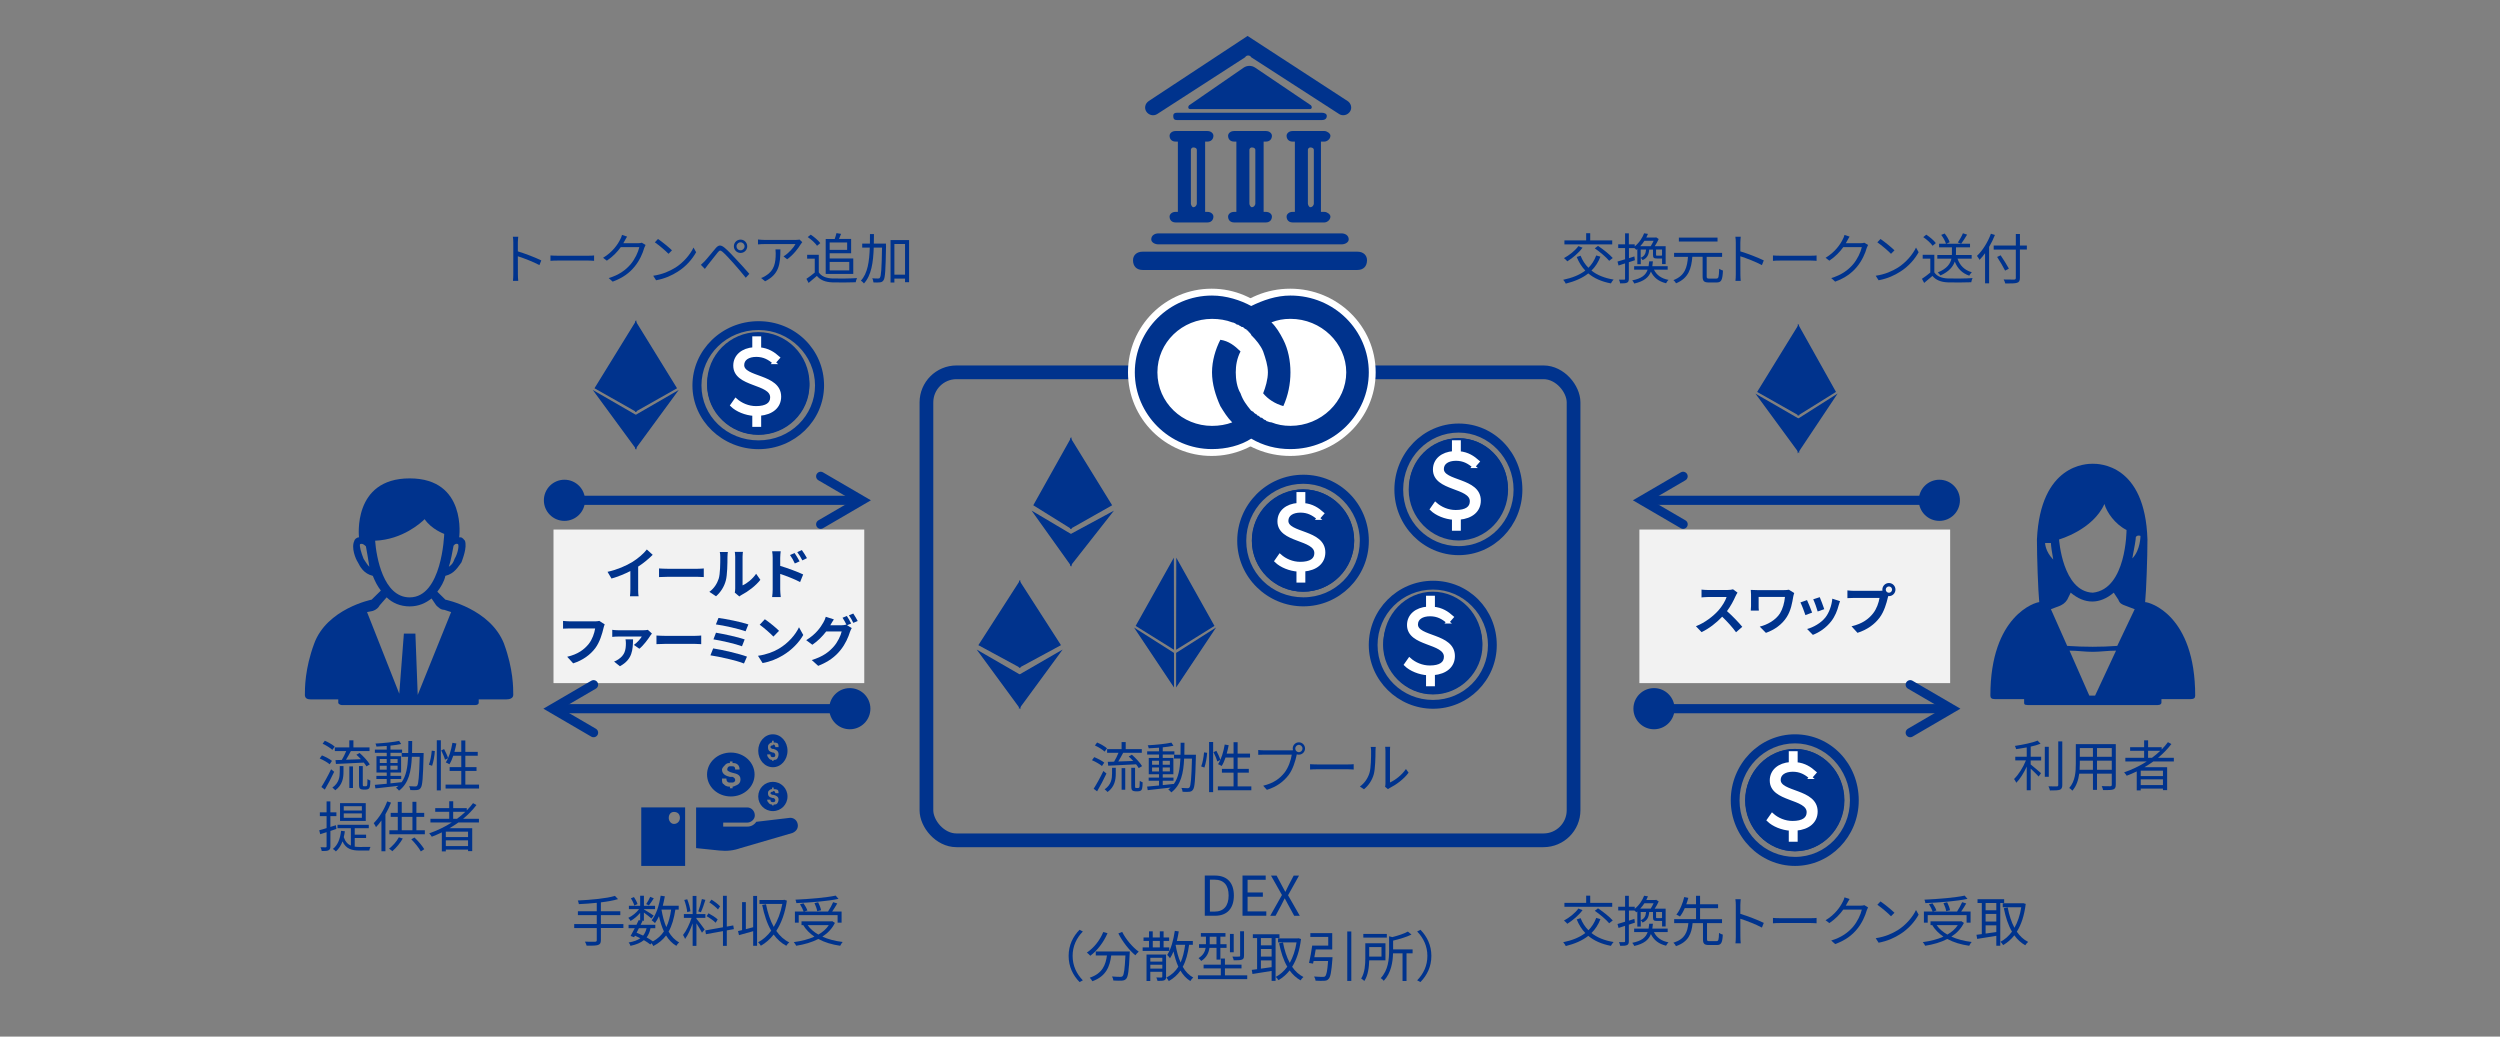 <?xml version="1.0" encoding="UTF-8"?>
<svg id="_レイヤー_1" data-name="レイヤー 1" xmlns="http://www.w3.org/2000/svg" viewBox="0 0 820 340">
  <rect x="0" y="0" width="820" height="340" fill="#808080" stroke="none"/>
  <defs>
    <style>
      .cls-1 {
        fill: #f2f2f2;
      }

      .cls-2, .cls-3 {
        fill: #00338d;
      }

      .cls-4 {
        stroke-width: .5px;
      }

      .cls-4, .cls-5, .cls-6, .cls-7, .cls-8 {
        fill: none;
        stroke-miterlimit: 8;
      }

      .cls-4, .cls-5, .cls-6, .cls-8 {
        stroke: #00338d;
      }

      .cls-5, .cls-8 {
        stroke-width: 3px;
      }

      .cls-6, .cls-7 {
        stroke-width: 4.5px;
      }

      .cls-7, .cls-9 {
        stroke: #fff;
      }

      .cls-9 {
        stroke-miterlimit: 10;
      }

      .cls-9, .cls-10 {
        fill: #fff;
      }

      .cls-10, .cls-3 {
        fill-rule: evenodd;
      }

      .cls-8 {
        stroke-linecap: round;
      }
    </style>
  </defs>
  <rect class="cls-1" x="181.55" y="173.69" width="101.93" height="50.37"/>
  <g>
    <path class="cls-2" d="m209.31,193.22c0,.79.04,1.91.16,2.36h-2.84c.07-.43.13-1.57.13-2.36v-5.91c-1.85.94-4.1,1.87-6.19,2.45l-1.3-2.2c3.15-.68,6.18-2.02,8.19-3.26,1.82-1.13,3.69-2.74,4.7-4.07l1.93,1.75c-1.37,1.37-2.99,2.72-4.77,3.87v7.36Z"/>
    <path class="cls-2" d="m216.16,186.45c.65.05,1.96.11,2.9.11h9.67c.83,0,1.64-.07,2.11-.11v2.83c-.43-.02-1.35-.09-2.11-.09h-9.67c-1.03,0-2.23.04-2.9.09v-2.83Z"/>
    <path class="cls-2" d="m232.67,194.12c1.58-1.12,2.56-2.77,3.06-4.3.5-1.55.52-4.95.52-7.13,0-.72-.05-1.21-.16-1.64h2.65c-.02.07-.13.88-.13,1.62,0,2.12-.05,5.92-.54,7.74-.54,2.03-1.66,3.8-3.21,5.17l-2.2-1.46Zm8.34.27c.07-.34.14-.85.14-1.33v-10.5c0-.81-.13-1.49-.14-1.55h2.68c-.02.05-.13.76-.13,1.57v9.42c1.46-.63,3.24-2.05,4.45-3.8l1.39,1.98c-1.49,1.94-4.09,3.89-6.1,4.92-.38.2-.56.36-.79.54l-1.49-1.24Z"/>
    <path class="cls-2" d="m255.91,185.61c2.4.72,5.87,2,7.53,2.81l-1.01,2.5c-1.87-.99-4.57-2.03-6.52-2.68v5.1c0,.5.09,1.76.18,2.5h-2.83c.11-.7.18-1.8.18-2.5v-10.35c0-.65-.05-1.53-.18-2.18h2.81c-.07.63-.16,1.42-.16,2.18v2.63Zm4.79-.79c-.52-1.13-.92-1.85-1.58-2.77l1.51-.65c.5.76,1.22,1.91,1.64,2.72l-1.57.7Zm2.47-1.01c-.58-1.13-1.01-1.8-1.67-2.7l1.49-.7c.52.72,1.28,1.85,1.69,2.66l-1.51.74Z"/>
    <path class="cls-2" d="m198.34,204.8c-.16.36-.31.86-.4,1.26-.41,1.76-1.21,4.56-2.7,6.55-1.64,2.16-4.03,3.94-7.24,4.97l-1.96-2.16c3.56-.83,5.6-2.4,7.06-4.21,1.19-1.49,1.87-3.55,2.11-5.08h-8.39c-.81,0-1.67.04-2.14.07v-2.54c.54.05,1.57.14,2.16.14h8.32c.36,0,.94-.02,1.42-.14l1.76,1.13Z"/>
    <path class="cls-2" d="m213.83,207.8c-.18.2-.43.54-.54.72-.63,1.01-2.3,3.28-3.58,4.27l-1.8-1.26c1.03-.7,2.16-1.98,2.59-2.74h-7.81c-.59,0-1.21.04-1.87.11v-2.32c.56.09,1.28.14,1.87.14h8.35c.4,0,1.17-.04,1.46-.13l1.33,1.21Zm-6.18,1.89c-.11,3.37-.11,6.54-4.32,8.84l-1.91-1.53c.47-.18.92-.4,1.46-.77,2.03-1.39,2.41-2.99,2.41-5.26,0-.43-.05-.9-.13-1.28h2.48Z"/>
    <path class="cls-2" d="m215.32,208.45c.65.05,1.96.11,2.9.11h9.67c.83,0,1.64-.07,2.11-.11v2.83c-.43-.02-1.35-.09-2.11-.09h-9.67c-1.03,0-2.23.04-2.9.09v-2.83Z"/>
    <path class="cls-2" d="m245.01,215.38l-.99,2.25c-2.43-1.01-8.12-2.25-11-2.68l.9-2.27c3.08.47,8.62,1.76,11.09,2.7Zm-.76-5.65l-.88,2.25c-2.07-.79-6.68-1.84-9.36-2.27l.83-2.18c2.57.43,7.15,1.4,9.42,2.2Zm1.22-4.92l-.92,2.25c-2.09-.77-7.2-1.93-9.74-2.25l.85-2.12c2.36.29,7.54,1.33,9.81,2.12Z"/>
    <path class="cls-2" d="m255.52,212.74c3.06-1.82,5.42-4.57,6.55-7l1.4,2.54c-1.37,2.43-3.76,4.92-6.66,6.66-1.82,1.1-4.14,2.11-6.68,2.54l-1.51-2.38c2.81-.4,5.15-1.31,6.9-2.36Zm0-5.83l-1.84,1.89c-.94-1.01-3.19-2.97-4.5-3.89l1.69-1.8c1.26.85,3.6,2.72,4.65,3.8Z"/>
    <path class="cls-2" d="m277.84,205.07l1.53.94c-.2.34-.45.85-.59,1.28-.49,1.62-1.51,4.02-3.15,6.01-1.71,2.11-3.87,3.75-7.26,5.1l-2.12-1.91c3.67-1.1,5.67-2.66,7.26-4.47,1.22-1.39,2.27-3.56,2.56-4.9h-5.08c-1.19,1.57-2.75,3.15-4.54,4.36l-2.02-1.51c3.17-1.91,4.74-4.23,5.62-5.78.29-.45.65-1.28.81-1.89l2.65.86c-.43.63-.9,1.44-1.12,1.84l-.05.09h3.62c.56,0,1.17-.09,1.57-.22l.13.07c-.36-.72-.86-1.67-1.31-2.32l1.42-.58c.45.65,1.08,1.8,1.42,2.47l-1.33.56Zm2.03-3.83c.47.67,1.13,1.82,1.46,2.45l-1.44.61c-.36-.76-.94-1.8-1.44-2.48l1.42-.58Z"/>
  </g>
  <rect class="cls-1" x="537.72" y="173.69" width="101.93" height="50.37"/>
  <g>
    <path class="cls-2" d="m569.91,194.38c-.14.2-.47.76-.63,1.12-.61,1.4-1.62,3.33-2.83,4.95,1.78,1.55,3.96,3.85,5.02,5.15l-2.05,1.78c-1.17-1.62-2.84-3.46-4.54-5.1-1.91,2.02-4.3,3.89-6.77,5.06l-1.85-1.94c2.9-1.1,5.69-3.28,7.38-5.17,1.19-1.35,2.29-3.13,2.68-4.41h-6.1c-.76,0-1.75.11-2.12.13v-2.56c.49.07,1.58.13,2.12.13h6.34c.79,0,1.51-.11,1.87-.23l1.48,1.1Z"/>
    <path class="cls-2" d="m588.5,194.52c-.11.27-.27.95-.32,1.21-.32,1.89-.74,4.5-2.14,6.68-1.49,2.36-3.94,4.16-6.82,5.17l-2.02-2.05c2.43-.59,5.2-2.09,6.63-4.34.9-1.46,1.46-3.46,1.64-5.4h-8.64v3.01c0,.27,0,.9.07,1.48h-2.65c.05-.56.09-1.01.09-1.48v-3.8c0-.49-.04-1.03-.09-1.51.58.04,1.37.07,2.2.07h8.61c.61,0,1.24-.04,1.71-.13l1.75,1.1Z"/>
    <path class="cls-2" d="m594.38,200.93l-2.2.83c-.31-.97-1.21-3.37-1.64-4.16l2.16-.77c.45.92,1.31,3.1,1.67,4.1Zm9.15-3.75c-.22.58-.32.95-.43,1.31-.47,1.82-1.22,3.69-2.45,5.28-1.67,2.16-3.93,3.67-6.03,4.47l-1.89-1.93c1.98-.52,4.48-1.89,5.98-3.76,1.22-1.53,2.09-3.93,2.29-6.18l2.54.81Zm-5.17,2.63l-2.16.76c-.22-.88-1.01-3.06-1.46-4l2.14-.7c.34.77,1.22,3.12,1.48,3.94Z"/>
    <path class="cls-2" d="m616.42,193.8c.25,0,.63-.02,1.03-.07-.02-.11-.04-.22-.04-.34,0-1.19.97-2.16,2.16-2.16s2.14.97,2.14,2.16-.97,2.14-2.14,2.14c-.07,0-.16,0-.23-.02l-.14.54c-.41,1.76-1.19,4.56-2.7,6.55-1.62,2.16-4.02,3.94-7.24,4.97l-1.96-2.14c3.58-.85,5.6-2.39,7.06-4.23,1.19-1.49,1.87-3.53,2.12-5.08h-8.39c-.83,0-1.67.04-2.14.07v-2.54c.52.07,1.55.14,2.14.14h8.34Zm4.18-.41c0-.58-.47-1.04-1.03-1.04s-1.04.47-1.04,1.04.47,1.03,1.04,1.03,1.03-.47,1.03-1.03Z"/>
  </g>
  <rect class="cls-6" x="303.87" y="122.12" width="212.26" height="153.5" rx="9.86" ry="9.86"/>
  <g>
    <path class="cls-2" d="m361.45,251.26c-.7-.61-2.11-1.42-3.28-1.91l.74-1.01c1.13.45,2.57,1.21,3.29,1.8l-.76,1.12Zm1.46,2.47c-.88,1.91-2.07,4.16-3.06,5.83l-1.13-.85c.9-1.4,2.21-3.76,3.19-5.82l1.01.83Zm-.59-7.2c-.67-.65-2.05-1.49-3.19-2.02l.72-.97c1.15.49,2.56,1.28,3.24,1.93l-.77,1.06Zm2.43,5.31h1.22v1.89c0,1.98-.31,4.32-2.7,6.05-.2-.25-.65-.67-.95-.88,2.2-1.51,2.43-3.55,2.43-5.2v-1.85Zm-1.4-1.96c.61-.02,1.31-.04,2.07-.05.52-.85,1.06-1.96,1.44-2.9h-3.73v-1.21h4.75v-2.32h1.35v2.32h5.28v1.21h-6.12c-.49.94-1.06,1.98-1.6,2.84,1.53-.05,3.22-.13,4.9-.18-.47-.52-.99-1.03-1.48-1.46l1.04-.59c1.26,1.1,2.7,2.65,3.35,3.75l-1.1.65c-.22-.36-.5-.79-.86-1.24-3.3.16-6.73.34-9.15.45l-.14-1.26Zm4.54,2.07h1.19v7.09h-1.19v-7.09Zm5.31,6.52c.16,0,.31-.02.4-.09.07-.05.14-.2.18-.49.04-.29.05-.94.07-1.78.22.18.61.38.94.49-.02.79-.07,1.73-.18,2.05-.09.34-.23.56-.49.7-.18.13-.54.2-.85.2h-.88c-.34,0-.74-.09-.99-.31-.25-.25-.34-.52-.34-1.6v-5.8h1.24v5.92c0,.36,0,.54.09.63.07.05.18.07.31.07h.5Z"/>
    <path class="cls-2" d="m392.27,247.55s-.02.5-.02.68c-.2,7.54-.36,10.05-.97,10.8-.31.47-.67.61-1.21.67-.5.07-1.35.05-2.18,0-.04-.36-.18-.92-.38-1.26.86.07,1.66.09,2,.09.31,0,.47-.05.65-.29.41-.52.63-2.9.81-9.43h-2.57c-.22,4.79-1.04,8.71-4.21,11.09-.2-.29-.67-.74-.99-.95.29-.2.54-.41.79-.63-2.74.32-5.53.63-7.54.85l-.2-1.17c1.08-.09,2.43-.22,3.91-.36v-1.55h-3.4v-1.03h3.4v-1.1h-3.37v-5.35h3.37v-1.13h-3.89v-1.04h3.89v-1.19c-1.15.09-2.32.16-3.38.2-.05-.29-.18-.72-.32-.99,2.67-.14,5.91-.47,7.76-.88l.67,1.03c-.97.22-2.2.38-3.51.52v1.31h3.82v1.04h-3.82v1.13h3.49v5.35h-3.49v1.1h3.53v1.03h-3.53v1.42c1.17-.11,2.39-.23,3.6-.38v.09c1.57-2.12,2.03-5.02,2.2-8.41h-2.11v-1.26h2.14c.04-1.26.04-2.58.04-3.94h1.26c0,1.35,0,2.68-.04,3.94h3.82Zm-14.39,3.28h2.27v-1.3h-2.27v1.3Zm2.27,2.2v-1.31h-2.27v1.31h2.27Zm1.21-3.49v1.3h2.36v-1.3h-2.36Zm2.36,2.18h-2.36v1.31h2.36v-1.31Z"/>
    <path class="cls-2" d="m393.99,251.39c.49-1.19.81-3.15.94-4.61l1.01.14c-.09,1.48-.43,3.51-.9,4.83l-1.04-.36Zm2.59-8.01h1.33v16.44h-1.33v-16.44Zm2.39,2.88c.54.97,1.1,2.25,1.31,3.01l-1.01.49c-.2-.77-.74-2.07-1.24-3.06l.94-.43Zm11.47,11.67v1.28h-10.98v-1.28h5.15v-4.5h-3.82v-1.24h3.82v-3.73h-2.63c-.36,1.08-.77,2.02-1.26,2.79-.27-.18-.86-.47-1.19-.61,1.04-1.57,1.76-3.98,2.18-6.43l1.3.22c-.18.94-.4,1.87-.65,2.75h2.25v-3.73h1.33v3.73h4.07v1.28h-4.07v3.73h3.67v1.24h-3.67v4.5h4.5Z"/>
    <path class="cls-2" d="m423.51,246.11c.18,0,.38,0,.59-.02-.05-.18-.09-.38-.09-.58,0-1.12.9-2.03,2.02-2.03s2.02.92,2.02,2.03-.9,2.02-2.02,2.02c-.23,0-.47-.04-.68-.11l-.04.2c-.4,1.89-1.26,4.79-2.68,6.64-1.66,2.11-3.8,3.78-7.09,4.81l-1.22-1.35c3.49-.86,5.51-2.39,7.02-4.32,1.28-1.64,2.11-4.14,2.36-5.87h-9.22c-.7,0-1.33.04-1.78.05v-1.58c.49.05,1.21.11,1.8.11h9.02Zm3.71-.59c0-.65-.54-1.21-1.19-1.21s-1.19.56-1.19,1.21.52,1.19,1.19,1.19,1.19-.54,1.19-1.19Z"/>
    <path class="cls-2" d="m429.7,250.65c.54.04,1.49.09,2.5.09h9.87c.9,0,1.55-.05,1.94-.09v1.76c-.36-.02-1.12-.09-1.93-.09h-9.88c-.99,0-1.94.04-2.5.09v-1.76Z"/>
    <path class="cls-2" d="m446.05,257.98c1.51-1.08,2.59-2.68,3.13-4.43.52-1.66.54-5.24.54-7.24,0-.54-.05-.94-.13-1.31h1.66c-.02.22-.09.76-.09,1.3,0,2-.07,5.85-.56,7.65-.54,1.93-1.69,3.69-3.21,4.93l-1.35-.9Zm8.25.09c.07-.29.13-.65.13-1.01v-10.79c0-.68-.09-1.19-.11-1.33h1.66c-.02.14-.07.65-.07,1.33v10.39c1.66-.76,3.87-2.39,5.24-4.43l.86,1.22c-1.55,2.11-4.05,3.94-6.14,4.99-.27.14-.43.27-.61.41l-.95-.79Z"/>
  </g>
  <path class="cls-10" d="m397.41,122.12c0-13.91,11.54-25.18,25.78-25.18s25.78,11.28,25.78,25.18-11.54,25.18-25.78,25.18-25.78-11.28-25.78-25.18"/>
  <ellipse class="cls-7" cx="423.19" cy="122.12" rx="25.78" ry="25.18"/>
  <path class="cls-10" d="m372.22,122.12c0-13.91,11.28-25.18,25.18-25.18s25.18,11.28,25.18,25.18-11.28,25.18-25.18,25.18-25.18-11.28-25.18-25.18"/>
  <circle class="cls-7" cx="397.41" cy="122.12" r="25.18"/>
  <path class="cls-3" d="m423.26,139.68c-2.34,0-4.29-.38-6.23-1.15-.78,0-1.17-.38-1.56-.38l-.39-.38c-.39,0-.78-.38-1.17-.76h-.39c-.39-.38-.78-.76-1.17-.76,0-.38-.39-.38-.39-.38-.39-.38-.78-.38-.78-.76-.39,0-.39-.38-.78-.38-1.56-1.91-2.73-3.43-3.51-5.72-1.17-1.91-1.56-4.58-1.56-6.87s.39-4.58,1.56-6.87c-1.95-1.91-3.9-3.43-6.62-3.82-1.56,3.05-2.73,6.87-2.73,10.68s1.17,7.63,2.73,11.07c1.17,1.91,2.34,3.82,3.9,5.34-1.95.76-4.29,1.15-6.62,1.15-9.74,0-17.92-7.63-17.92-17.55s8.18-17.55,17.92-17.55c2.34,0,4.67.38,6.62,1.15.39,0,1.17.38,1.56.76h.39c.39.38.78.38,1.17.76h.39c.39.38.78.76,1.17.76q0,.38.39.38c.39.38.39.76.78.76,0,.38.39.38.39.76,1.56,1.53,3.12,3.43,3.9,5.34.78,2.29,1.56,4.58,1.56,6.87s-.78,4.96-1.56,6.87c1.56,1.91,3.9,3.43,6.62,4.2,1.56-3.43,2.34-7.25,2.34-11.07s-.78-7.63-2.34-10.68c-1.17-2.29-2.34-4.2-3.9-5.72,1.95-.76,3.9-1.15,6.23-1.15,10.13,0,18.31,8.01,18.31,17.55s-8.18,17.55-18.31,17.55m0-42.74c-4.68,0-8.96,1.53-12.86,3.43-3.51-1.91-8.18-3.43-12.86-3.43-14.03,0-25.32,11.45-25.32,25.18s11.3,25.18,25.32,25.18c4.67,0,9.35-1.15,12.86-3.43,3.9,2.29,8.18,3.43,12.86,3.43,14.41,0,25.71-11.45,25.71-25.18s-11.3-25.18-25.71-25.18"/>
  <g>
    <path class="cls-3" d="m392.56,66.81v-17.68c0-.39-.39-.77-1.17-.77-.39,0-.78.38-.78.77v17.68c0,.39.39,1.15.78,1.15.78,0,1.17-.77,1.17-1.15m5.44,4.23c0,1.15-.78,1.92-1.94,1.92h-10.5c-1.17,0-1.94-.77-1.94-1.92,0-.77.78-1.54,1.94-1.54h.78v-23.06h-.78c-1.17,0-1.94-.77-1.94-1.92,0-.77.78-1.54,1.94-1.54h10.5c1.17,0,1.94.77,1.94,1.54,0,1.15-.78,1.92-1.94,1.92h-.78v23.06h.78c1.17,0,1.94.77,1.94,1.54"/>
    <path class="cls-3" d="m411.75,66.81v-17.68c0-.39-.39-.77-1.17-.77-.39,0-.78.38-.78.77v17.68c0,.39.39,1.15.78,1.15.78,0,1.17-.77,1.17-1.15m5.44,4.23c0,1.15-.78,1.92-1.94,1.92h-10.5c-1.17,0-1.94-.77-1.94-1.92,0-.77.78-1.54,1.94-1.54h.78v-23.06h-.78c-1.17,0-1.94-.77-1.94-1.92,0-.77.78-1.54,1.94-1.54h10.5c1.17,0,1.94.77,1.94,1.54,0,1.15-.78,1.92-1.94,1.92h-.78v23.06h.78c1.17,0,1.94.77,1.94,1.54"/>
    <path class="cls-3" d="m430.94,66.81v-17.68c0-.39-.39-.77-1.17-.77-.39,0-.78.38-.78.77v17.68c0,.39.39,1.15.78,1.15.78,0,1.17-.77,1.17-1.15m5.44,4.23c0,1.15-1.17,1.92-1.94,1.92h-10.5c-1.17,0-1.94-.77-1.94-1.92,0-.77.78-1.54,1.94-1.54h.78v-23.06h-.78c-1.17,0-1.94-.77-1.94-1.92,0-.77.78-1.54,1.94-1.54h10.5c.78,0,1.94.77,1.94,1.54,0,1.15-1.17,1.92-1.94,1.92h-1.17v23.06h1.17c.78,0,1.94.77,1.94,1.54"/>
    <path class="cls-3" d="m390.39,35.78h39.22c.78,0,.78-.82.39-1.23l-18.25-12.33c-1.17-.82-2.72-.82-3.88,0l-17.86,12.33c-.39.41-.39,1.23.39,1.23"/>
    <path class="cls-3" d="m433.6,39.38h-47.59c-.79,0-1.19-.34-1.19-1.37,0-.69.4-1.03,1.19-1.03h47.59c.79,0,1.59.34,1.59,1.03,0,1.03-.79,1.37-1.59,1.37"/>
    <path class="cls-3" d="m439.23,37.4l-28.84-18.62c-.39-.77-1.58-.77-1.98,0l-28.84,18.62c-1.19.78-2.77.39-3.56-.78-.79-1.16-.4-2.71.79-3.49l32.4-21.34,32.79,21.34c1.19.78,1.58,2.33.79,3.49-.79,1.16-2.37,1.55-3.56.78"/>
    <path class="cls-3" d="m440.02,80.15h-60.05c-1.18,0-2.36-.65-2.36-1.64,0-1.31,1.18-1.96,2.36-1.96h60.05c1.18,0,2.36.65,2.36,1.96,0,.98-1.18,1.64-2.36,1.64"/>
    <path class="cls-3" d="m445.23,88.55h-70.45c-1.97,0-3.15-1.2-3.15-3.2,0-1.6,1.18-2.8,3.15-2.8h70.45c1.97,0,3.15,1.2,3.15,2.8,0,2-1.18,3.2-3.15,3.2"/>
  </g>
  <g>
    <path class="cls-3" d="m208.58,105.93l13.14,21.33-13.19,7.46c.02-9.59.04-19.19.05-28.78"/>
    <path class="cls-4" d="m208.58,105.93l13.14,21.33-13.19,7.46c.02-9.59.04-19.19.05-28.78Z"/>
    <path class="cls-3" d="m208.48,105.93l-13.14,21.33,13.19,7.46c-.02-9.59-.04-19.19-.05-28.78"/>
    <path class="cls-4" d="m208.48,105.93l-13.14,21.33,13.19,7.46c-.02-9.59-.04-19.19-.05-28.78Z"/>
    <polygon class="cls-3" points="195.34 128.72 208.53 146.71 208.53 136.34 195.34 128.72"/>
    <polygon class="cls-4" points="195.34 128.72 208.53 146.71 208.53 136.34 195.34 128.72"/>
    <polygon class="cls-3" points="221.72 128.72 208.53 146.71 208.53 136.34 221.72 128.72"/>
    <polygon class="cls-4" points="221.72 128.72 208.53 146.71 208.53 136.34 221.72 128.72"/>
  </g>
  <g>
    <path class="cls-3" d="m247.87,122.63c-.56-.18-1.11-.36-1.3-.72-.93-1.26,0-2.34,1.3-2.7v3.42Zm4.26,7.75c0,.54-.18.9-.55,1.26-.37.54-.93.72-1.67.9v-4.32c.93.36,1.48.54,1.85.9.19.36.37.9.37,1.26m-8.34-4.14c.74.36,2.22.9,4.08,1.44v4.68c-1.48-.72-1.85-1.44-2.22-2.88l-5.56.54c.74,4.14,3.52,5.77,7.78,6.13v2.52h2.04v-2.52c1.67,0,3.34-.36,4.63-1.26,3.15-1.98,4.08-6.66,1.11-9.37-1.11-.9-2.97-1.62-5.74-2.34v-3.96c1.11.54,1.3,1.08,1.67,2.16l5.19-.9c-.74-3.42-3.52-4.68-6.86-4.86v-1.26h-2.04v1.26c-2.41.18-4.08.72-5.19,1.8-2.78,2.52-2.41,7.21,1.11,8.83m26.5.18c0,11.53-9.64,20.9-21.49,20.9s-21.68-9.37-21.68-20.9,9.63-21.08,21.68-21.08,21.49,9.37,21.49,21.08m-21.49-18.19c-10.38,0-18.72,8.11-18.72,18.19s8.34,18.01,18.72,18.01,18.53-8.11,18.53-18.01-8.34-18.19-18.53-18.19m16.68,18.19c0,8.83-7.41,16.21-16.68,16.21s-16.86-7.39-16.86-16.21,7.6-16.39,16.86-16.39,16.68,7.39,16.68,16.39"/>
    <path class="cls-3" d="m231.92,125.72c0-9.27,7.52-16.79,16.79-16.79s16.79,7.52,16.79,16.79-7.52,16.79-16.79,16.79-16.79-7.52-16.79-16.79"/>
    <path class="cls-9" d="m253.9,118.94c-1.62-1.39-3.34-2.38-5.83-2.38-2.64,0-4.47,1.16-4.47,3.19,0,4.52,12.12,3.28,12.12,10.36,0,3.31-2.55,5.42-6.56,5.77v3.63h-1.91v-3.6c-2.64-.17-5.54-1.31-7.22-2.96l1.28-1.83c1.71,1.54,4.12,2.58,6.67,2.58,3.42,0,5.13-1.22,5.13-3.36,0-5.02-12.1-3.74-12.1-10.41,0-3.19,2.58-5.28,6.24-5.54v-3.57h1.91v3.6c2.76.26,4.55,1.48,6.15,2.9l-1.42,1.62Z"/>
  </g>
  <line class="cls-5" x1="185.15" y1="164.1" x2="282.67" y2="164.1"/>
  <polyline class="cls-8" points="269.18 156.23 282.68 164.1 269.18 171.97"/>
  <path class="cls-3" d="m191.89,164.1c0,3.73-3.02,6.75-6.75,6.75s-6.75-3.02-6.75-6.75,3.02-6.75,6.75-6.75,6.75,3.02,6.75,6.75"/>
  <g>
    <line class="cls-5" x1="278.73" y1="232.45" x2="181.2" y2="232.45"/>
    <polyline class="cls-8" points="194.69 224.58 181.2 232.45 194.69 240.32"/>
    <path class="cls-3" d="m271.99,232.45c0,3.73,3.02,6.75,6.75,6.75s6.75-3.02,6.75-6.75-3.02-6.75-6.75-6.75-6.75,3.02-6.75,6.75"/>
  </g>
  <g>
    <line class="cls-5" x1="542.52" y1="232.45" x2="640.05" y2="232.45"/>
    <polyline class="cls-8" points="626.55 224.58 640.04 232.45 626.55 240.32"/>
    <path class="cls-3" d="m549.26,232.45c0,3.73-3.02,6.75-6.75,6.75s-6.75-3.02-6.75-6.75,3.02-6.75,6.75-6.75,6.75,3.02,6.75,6.75"/>
  </g>
  <line class="cls-5" x1="636.1" y1="164.1" x2="538.57" y2="164.1"/>
  <polyline class="cls-8" points="552.06 156.23 538.57 164.1 552.07 171.97"/>
  <path class="cls-3" d="m629.36,164.1c0,3.73,3.02,6.75,6.75,6.75s6.75-3.02,6.75-6.75-3.02-6.75-6.75-6.75-6.75,3.02-6.75,6.75"/>
  <path class="cls-3" d="m137.01,227.91l-.76-20.08h-3.78l-1.51,19.7-10.57-26.77,1.89-.37c1.13-.37,1.89-1.12,2.27-1.86l2.27-2.6c1.89,1.86,4.53,2.97,7.55,2.97s5.29-1.12,7.18-2.6l1.51,2.23c.76.74,1.51,1.49,2.64,1.49l2.27.74-10.95,27.14Zm2.27-57.62c2.27,3.35,6.42,4.83,6.42,4.83,0,.37-.75,20.82-11.33,20.82-8.69,0-10.95-13.38-11.33-18.59,9.06-.37,15.11-5.95,16.24-7.06m-20.02,13.01c-.76-1.86-1.51-4.46-1.13-4.83.76-.37,1.51.37,1.89.74.38,1.86.76,4.46,1.13,6.69-.76-.74-1.13-1.49-1.89-2.6m29.46-4.09c0-.37.76-1.12,1.51-.74.38.37,0,2.97-1.13,4.83-.38,1.12-.76,1.86-1.89,2.6.76-2.23,1.13-4.83,1.51-6.69m16.62,31.97c-4.53-11.52-19.26-14.5-19.26-14.5l-2.64-2.6c1.13-1.49,2.27-3.35,2.64-5.2,3.02-.74,4.16-2.97,5.29-4.46.38-1.12,1.89-4.83,1.13-7.06-.38-.37-.76-1.12-1.51-1.12h-.38s2.64-19.33-16.24-19.33-16.62,19.33-16.62,19.33c-.76,0-1.51.74-1.51,1.12-1.13,2.23.38,5.95,1.13,7.06.76,1.49,1.89,3.72,4.91,4.46.75,1.86,1.51,3.35,2.64,4.83l-3.02,2.97s-14.73,2.97-18.88,14.5c-3.02,8.18-3.02,14.5-3.02,16.73,0,1.12.76,1.49,1.89,1.49h9.06v1.12c0,.37.75.74,1.13.74h43.81c.76,0,1.13-.37,1.13-.74v-1.12h9.06c1.13,0,2.27-.37,2.27-1.49,0-2.23,0-8.55-3.02-16.73"/>
  <path class="cls-3" d="m699.4,183.14c.76-3.88,1.15-6.21,1.15-6.98,0,0,.38-.78,1.53-.39,0,0,0,4.66-2.67,7.37m-4.96,28.71c-5.34.39-10.68.39-16.41,0l-5.34-12.03,3.05-1.16c.76-.39,1.53-.77,2.29-1.94l1.15-2.33c4.58,3.88,9.54,3.88,14.12,0l1.53,2.33c.38,1.16,1.15,1.55,2.29,1.94l3.05,1.16-5.72,12.03Zm-9.16,16.3l-6.49-14.74c2.67,0,4.96.39,7.63.39,2.29,0,4.96-.39,7.63-.39l-6.87,14.74h-1.91Zm-12.59-50.05c0,.77.38,3.49.76,5.43-2.67-2.71-2.67-5.43-2.67-5.43h1.91Zm17.55-12.8c.76,2.71,3.43,6.6,7.25,8.54,0,0,0,19.4-11.07,20.56-9.92-.39-11.06-17.46-11.06-17.46,0,0,11.06-3.1,14.88-11.64m13.35,32.2c.38-3.88.76-14.74.76-20.56-.76-24.83-16.03-24.83-17.93-24.83h-.38.38c-1.91,0-17.17,0-18.32,24.83,0,5.82.38,16.68.76,20.56-1.14,0-16.03,4.27-16.03,30.65,0,.78.38,1.16,1.53,1.16h9.54v1.16c0,.39,0,.78,1.15.78h42.74c.76,0,1.15-.39,1.15-.78v-1.16h9.54c1.15,0,1.53-.39,1.53-1.16,0-26.38-14.88-30.65-16.41-30.65"/>
  <path class="cls-3" d="m386.07,183.88l11.94,21.33-11.99,7.46c.02-9.59.03-19.19.05-28.78"/>
  <path class="cls-4" d="m386.07,183.88l11.94,21.33-11.99,7.46c.02-9.59.03-19.19.05-28.78Z"/>
  <path class="cls-3" d="m384.77,183.88l-11.94,21.33,11.99,7.46c-.02-9.59-.03-19.19-.05-28.78"/>
  <path class="cls-4" d="m384.77,183.88l-11.94,21.33,11.99,7.46c-.02-9.59-.03-19.19-.05-28.78Z"/>
  <polygon class="cls-3" points="372.82 206.67 384.82 224.66 384.82 214.29 372.82 206.67"/>
  <polygon class="cls-4" points="372.82 206.67 384.82 224.66 384.82 214.29 372.82 206.67"/>
  <polygon class="cls-3" points="398.01 206.67 386.02 224.66 386.02 214.29 398.01 206.67"/>
  <polygon class="cls-4" points="398.01 206.67 386.02 224.66 386.02 214.29 398.01 206.67"/>
  <g>
    <path class="cls-3" d="m426.56,173.49c-.56-.18-1.11-.37-1.3-.74-.93-1.3,0-2.41,1.3-2.78v3.52Zm4.26,7.97c0,.56-.18.93-.55,1.3-.37.55-.93.74-1.67.93v-4.45c.93.37,1.48.56,1.85.93.19.37.37.93.37,1.3m-8.34-4.26c.74.37,2.22.93,4.08,1.48v4.82c-1.48-.74-1.85-1.48-2.22-2.97l-5.56.56c.74,4.26,3.52,5.93,7.78,6.3v2.59h2.04v-2.59c1.67,0,3.34-.37,4.63-1.3,3.15-2.04,4.08-6.86,1.11-9.63-1.11-.93-2.97-1.67-5.74-2.41v-4.08c1.11.56,1.3,1.11,1.67,2.22l5.19-.93c-.74-3.52-3.52-4.82-6.86-5v-1.3h-2.04v1.3c-2.41.18-4.08.74-5.19,1.85-2.78,2.59-2.41,7.41,1.11,9.08m26.5.19c0,11.86-9.64,21.49-21.49,21.49s-21.68-9.63-21.68-21.49,9.63-21.68,21.68-21.68,21.49,9.64,21.49,21.68m-21.49-18.71c-10.38,0-18.72,8.34-18.72,18.71s8.34,18.53,18.72,18.53,18.53-8.34,18.53-18.53-8.34-18.71-18.53-18.71m16.68,18.71c0,9.08-7.41,16.68-16.68,16.68s-16.86-7.6-16.86-16.68,7.6-16.86,16.86-16.86,16.68,7.6,16.68,16.86"/>
    <path class="cls-3" d="m410.6,177.29c0-9.27,7.52-16.79,16.79-16.79s16.79,7.52,16.79,16.79-7.52,16.79-16.79,16.79-16.79-7.52-16.79-16.79"/>
    <path class="cls-9" d="m432.39,170.02c-1.62-1.39-3.34-2.38-5.83-2.38-2.64,0-4.47,1.16-4.47,3.19,0,4.52,12.12,3.28,12.12,10.36,0,3.31-2.55,5.42-6.56,5.77v3.63h-1.91v-3.6c-2.64-.17-5.54-1.31-7.22-2.96l1.28-1.83c1.71,1.54,4.12,2.58,6.67,2.58,3.42,0,5.13-1.22,5.13-3.36,0-5.02-12.1-3.74-12.1-10.41,0-3.19,2.58-5.28,6.24-5.54v-3.57h1.91v3.6c2.76.26,4.55,1.48,6.15,2.9l-1.42,1.62Z"/>
  </g>
  <g>
    <path class="cls-3" d="m351.29,144.31l13.14,21.33-13.19,7.46c.02-9.59.04-19.19.05-28.78"/>
    <path class="cls-4" d="m351.29,144.31l13.14,21.33-13.19,7.46c.02-9.59.04-19.19.05-28.78Z"/>
    <path class="cls-3" d="m351.19,144.31l-11.94,21.33,11.99,7.46c-.02-9.59-.03-19.19-.05-28.78"/>
    <path class="cls-4" d="m351.19,144.31l-11.94,21.33,11.99,7.46c-.02-9.59-.03-19.19-.05-28.78Z"/>
    <polygon class="cls-3" points="339.25 168.29 351.24 185.08 351.24 175.41 339.25 168.29"/>
    <polygon class="cls-4" points="339.25 168.29 351.24 185.08 351.24 175.41 339.25 168.29"/>
    <polygon class="cls-3" points="364.43 168.29 351.24 185.08 351.24 175.41 364.43 168.29"/>
    <polygon class="cls-4" points="364.43 168.29 351.24 185.08 351.24 175.41 364.43 168.29"/>
  </g>
  <g>
    <polygon class="cls-3" points="334.5 191.08 347.64 211.52 334.45 218.66 334.5 191.08"/>
    <polygon class="cls-4" points="334.5 191.08 347.64 211.52 334.45 218.66 334.5 191.08"/>
    <polygon class="cls-3" points="334.4 191.08 321.26 211.52 334.45 218.66 334.4 191.08"/>
    <polygon class="cls-4" points="334.4 191.08 321.26 211.52 334.45 218.66 334.4 191.08"/>
    <polygon class="cls-3" points="321.26 213.87 334.45 231.85 334.45 221.49 321.26 213.87"/>
    <polygon class="cls-4" points="321.26 213.87 334.45 231.85 334.45 221.49 321.26 213.87"/>
    <polygon class="cls-3" points="347.64 213.87 334.45 231.85 334.45 221.49 347.64 213.87"/>
    <polygon class="cls-4" points="347.64 213.87 334.45 231.85 334.45 221.49 347.64 213.87"/>
  </g>
  <g>
    <path class="cls-3" d="m469.15,207.77c-.54-.18-1.08-.36-1.26-.72-.9-1.26,0-2.34,1.26-2.7v3.42Zm4.14,7.75c0,.54-.18.9-.54,1.26-.36.54-.9.72-1.62.9v-4.32c.9.36,1.44.54,1.8.9.18.36.36.9.36,1.26m-8.11-4.14c.72.36,2.16.9,3.96,1.44v4.68c-1.44-.72-1.8-1.44-2.16-2.88l-5.41.54c.72,4.14,3.42,5.77,7.57,6.13v2.52h1.98v-2.52c1.62,0,3.24-.36,4.5-1.26,3.06-1.98,3.96-6.66,1.08-9.37-1.08-.9-2.88-1.62-5.58-2.34v-3.96c1.08.54,1.26,1.08,1.62,2.16l5.04-.9c-.72-3.42-3.42-4.68-6.66-4.86v-1.26h-1.98v1.26c-2.34.18-3.96.72-5.04,1.8-2.7,2.52-2.34,7.21,1.08,8.83m25.76.18c0,11.53-9.37,20.9-20.9,20.9s-21.08-9.37-21.08-20.9,9.37-21.08,21.08-21.08,20.9,9.37,20.9,21.08m-20.9-18.19c-10.09,0-18.2,8.11-18.2,18.19s8.11,18.01,18.2,18.01,18.01-8.11,18.01-18.01-8.11-18.19-18.01-18.19m16.21,18.19c0,8.83-7.21,16.21-16.21,16.21s-16.39-7.39-16.39-16.21,7.39-16.39,16.39-16.39,16.21,7.39,16.21,16.39"/>
    <path class="cls-3" d="m453.77,210.87c0-9.27,7.25-16.79,16.19-16.79s16.19,7.52,16.19,16.79-7.25,16.79-16.19,16.79-16.19-7.52-16.19-16.79"/>
    <path class="cls-9" d="m474.89,204.02c-1.62-1.39-3.34-2.38-5.83-2.38-2.64,0-4.47,1.16-4.47,3.19,0,4.52,12.12,3.28,12.12,10.36,0,3.31-2.55,5.42-6.56,5.77v3.63h-1.91v-3.6c-2.64-.17-5.54-1.31-7.22-2.96l1.28-1.83c1.71,1.54,4.12,2.58,6.67,2.58,3.42,0,5.13-1.22,5.13-3.36,0-5.02-12.1-3.74-12.1-10.41,0-3.19,2.58-5.28,6.24-5.54v-3.57h1.91v3.6c2.76.26,4.55,1.48,6.15,2.9l-1.42,1.62Z"/>
  </g>
  <g>
    <path class="cls-3" d="m477.55,156.7c-.54-.18-1.08-.37-1.26-.74-.9-1.3,0-2.41,1.26-2.78v3.52Zm4.14,7.97c0,.56-.18.93-.54,1.3-.36.55-.9.74-1.62.93v-4.45c.9.37,1.44.56,1.8.93.18.37.36.93.36,1.3m-8.11-4.26c.72.37,2.16.93,3.96,1.48v4.82c-1.44-.74-1.8-1.48-2.16-2.97l-5.41.56c.72,4.26,3.42,5.93,7.57,6.3v2.59h1.98v-2.59c1.62,0,3.24-.37,4.5-1.3,3.06-2.04,3.96-6.86,1.08-9.63-1.08-.93-2.88-1.67-5.58-2.41v-4.08c1.08.56,1.26,1.11,1.62,2.22l5.04-.93c-.72-3.52-3.42-4.82-6.66-5v-1.3h-1.98v1.3c-2.34.18-3.96.74-5.04,1.85-2.7,2.59-2.34,7.41,1.08,9.08m25.76.19c0,11.86-9.37,21.49-20.9,21.49s-21.08-9.63-21.08-21.49,9.37-21.68,21.08-21.68,20.9,9.64,20.9,21.68m-20.9-18.71c-10.09,0-18.2,8.34-18.2,18.71s8.11,18.53,18.2,18.53,18.01-8.34,18.01-18.53-8.11-18.71-18.01-18.71m16.21,18.71c0,9.08-7.21,16.68-16.21,16.68s-16.39-7.6-16.39-16.68,7.39-16.86,16.39-16.86,16.21,7.6,16.21,16.86"/>
    <path class="cls-3" d="m462.17,159.9c0-8.94,7.25-16.19,16.19-16.19s16.19,7.25,16.19,16.19-7.25,16.19-16.19,16.19-16.19-7.25-16.19-16.19"/>
    <path class="cls-9" d="m483.39,153.02c-1.62-1.39-3.34-2.38-5.83-2.38-2.64,0-4.47,1.16-4.47,3.19,0,4.52,12.12,3.28,12.12,10.36,0,3.31-2.55,5.42-6.56,5.77v3.63h-1.91v-3.6c-2.64-.17-5.54-1.31-7.22-2.96l1.28-1.83c1.71,1.54,4.12,2.58,6.67,2.58,3.42,0,5.13-1.22,5.13-3.36,0-5.02-12.1-3.74-12.1-10.41,0-3.19,2.58-5.28,6.24-5.54v-3.57h1.91v3.6c2.76.26,4.55,1.48,6.15,2.9l-1.42,1.62Z"/>
  </g>
  <g>
    <path class="cls-3" d="m261.65,270.33c-.25-1.31-1.24-2.09-2.47-2.09l-11.11,1.31c-.74,1.05-1.73,1.57-2.96,1.57h-7.9v-1.31h7.9c1.23,0,2.47-1.05,2.47-2.35,0-1.57-1.24-2.62-2.47-2.62h-16.79v13.34l7.65.79c2.47.26,4.69,0,6.91-.79l17.04-4.97c1.24-.52,1.98-1.57,1.73-2.88"/>
    <path class="cls-3" d="m239.71,246.84c-4.33,0-7.8,3.2-7.8,7.2s3.47,7.2,7.8,7.2,7.79-3.2,7.79-7.2-3.46-7.2-7.79-7.2m3.17,8.79c0,1.07-.58,1.6-1.15,1.86-.58.27-1.16.53-1.44.53v.53h-.87v-.53c-1.44,0-1.73-.53-2.02-.8-.58-.27-.58-.8-.58-1.87h1.44c0,1.33.86,1.33,1.15,1.33h.87c.29,0,.86-.27.86-.8s-.29-.8-.86-1.07h-.87c-1.15-.27-2.6-.8-2.6-2.4,0-.27.29-.8.86-1.33.58-.8,1.16-.8,1.73-.8v-.53h.87v.53c.58,0,1.15,0,1.73.53s.58,1.33.58,1.6h-1.44c0-.8-.29-1.07-.86-1.07h-.87c-.58,0-.87.53-.87,1.07s.58.53.87.8l.87.27c1.15.27,2.6.53,2.6,2.13"/>
    <path class="cls-3" d="m253.5,256.44c-2.67,0-4.8,2.13-4.8,4.8s2.13,4.8,4.8,4.8,4.8-2.13,4.8-4.8-2.13-4.8-4.8-4.8m1.86,5.86c0,.53-.27,1.07-.53,1.33-.27.27-.8.27-1.07.27v.27h-.53v-.27c-.8,0-1.07-.53-1.07-.53-.27-.27-.53-.53-.53-1.07h1.07c0,.8.53.8.8.8h.27c.27,0,.53-.27.53-.53q0-.53-.53-.8h-.27c-1.07-.27-1.6-.53-1.6-1.6,0-.27,0-.53.27-.8.53-.53.8-.53,1.07-.53v-.53h.53v.53c.53,0,.8,0,1.33.27.27.27.27.8.27,1.07h-1.07q0-.53-.53-.8l-.27.27c-.53,0-.8.27-.8.53s.53.53.8.53h.27c.8.27,1.6.53,1.6,1.6"/>
    <path class="cls-3" d="m221.06,266.31c-.98,0-1.71.74-1.71,1.97,0,.98.73,1.97,1.71,1.97,1.22,0,1.95-.98,1.95-1.97,0-1.23-.73-1.97-1.95-1.97m3.66,17.71h-14.39v-19.19h14.39v19.19Z"/>
    <path class="cls-3" d="m253.5,240.85c-2.67,0-4.8,2.4-4.8,5.4s2.13,5.4,4.8,5.4,4.8-2.4,4.8-5.4-2.13-5.4-4.8-5.4m1.86,6.6c0,.6-.27,1.2-.53,1.5-.27.3-.8.3-1.07.3v.3h-.53v-.3c-.8,0-1.07-.6-1.07-.6-.27-.3-.53-.6-.53-1.2h1.07c0,.9.53.9.8.9h.27c.27,0,.53-.3.53-.6q0-.6-.53-.9h-.27c-1.07-.3-1.6-.6-1.6-1.8,0-.3,0-.6.27-.9.53-.6.8-.6,1.07-.6v-.6h.53v.6c.53,0,.8,0,1.33.3.27.3.27.9.27,1.2h-1.07q0-.6-.53-.9l-.27.3c-.53,0-.8.3-.8.6s.53.6.8.6h.27c.8.3,1.6.6,1.6,1.8"/>
  </g>
  <g>
    <path class="cls-3" d="m589.93,107.13l11.94,21.33-11.99,7.46c.02-9.59.03-19.19.05-28.78"/>
    <path class="cls-4" d="m589.93,107.13l11.94,21.33-11.99,7.46c.02-9.59.03-19.19.05-28.78Z"/>
    <path class="cls-3" d="m589.83,107.13l-13.14,21.33,13.19,7.46c-.02-9.59-.04-19.19-.05-28.78"/>
    <path class="cls-4" d="m589.83,107.13l-13.14,21.33,13.19,7.46c-.02-9.59-.04-19.19-.05-28.78Z"/>
    <polygon class="cls-3" points="576.69 129.92 589.88 147.91 589.88 137.54 576.69 129.92"/>
    <polygon class="cls-4" points="576.69 129.92 589.88 147.91 589.88 137.54 576.69 129.92"/>
    <polygon class="cls-3" points="601.88 129.92 589.88 147.91 589.88 137.54 601.88 129.92"/>
    <polygon class="cls-4" points="601.88 129.92 589.88 147.91 589.88 137.54 601.88 129.92"/>
  </g>
  <g>
    <path class="cls-3" d="m587.88,258.63c-.54-.18-1.08-.37-1.26-.74-.9-1.3,0-2.41,1.26-2.78v3.52Zm4.14,7.97c0,.56-.18.93-.54,1.3-.36.55-.9.74-1.62.93v-4.45c.9.37,1.44.56,1.8.93.18.37.36.93.36,1.3m-8.11-4.26c.72.37,2.16.93,3.96,1.48v4.82c-1.44-.74-1.8-1.48-2.16-2.97l-5.41.56c.72,4.26,3.42,5.93,7.57,6.3v2.59h1.98v-2.59c1.62,0,3.24-.37,4.5-1.3,3.06-2.04,3.96-6.86,1.08-9.63-1.08-.93-2.88-1.67-5.58-2.41v-4.08c1.08.56,1.26,1.11,1.62,2.22l5.04-.93c-.72-3.52-3.42-4.82-6.66-5v-1.3h-1.98v1.3c-2.34.18-3.96.74-5.04,1.85-2.7,2.59-2.34,7.41,1.08,9.08m25.76.19c0,11.86-9.37,21.49-20.9,21.49s-21.08-9.63-21.08-21.49,9.37-21.68,21.08-21.68,20.9,9.64,20.9,21.68m-20.9-18.71c-10.09,0-18.2,8.34-18.2,18.71s8.11,18.53,18.2,18.53,18.01-8.34,18.01-18.53-8.11-18.71-18.01-18.71m16.21,18.71c0,9.08-7.21,16.68-16.21,16.68s-16.39-7.6-16.39-16.68,7.39-16.86,16.39-16.86,16.21,7.6,16.21,16.86"/>
    <path class="cls-3" d="m572.5,262.43c0-9.27,7.25-16.79,16.19-16.79s16.19,7.52,16.19,16.79-7.25,16.79-16.19,16.79-16.19-7.52-16.19-16.79"/>
    <path class="cls-9" d="m593.87,255.01c-1.62-1.39-3.34-2.38-5.83-2.38-2.64,0-4.47,1.16-4.47,3.19,0,4.52,12.12,3.28,12.12,10.36,0,3.31-2.55,5.42-6.56,5.77v3.63h-1.91v-3.6c-2.64-.17-5.54-1.31-7.22-2.96l1.28-1.83c1.71,1.54,4.12,2.58,6.67,2.58,3.42,0,5.13-1.22,5.13-3.36,0-5.02-12.1-3.74-12.1-10.41,0-3.19,2.58-5.28,6.24-5.54v-3.57h1.91v3.6c2.76.26,4.55,1.48,6.15,2.9l-1.42,1.62Z"/>
  </g>
  <g>
    <path class="cls-2" d="m176.93,86.96c-1.96-1.06-5.08-2.27-7.08-2.9l.02,5.94c0,.58.04,1.53.11,2.12h-1.73c.07-.58.11-1.46.11-2.12v-10.48c0-.5-.04-1.31-.14-1.87h1.76c-.05.56-.13,1.33-.13,1.87v2.93c2.38.72,5.78,2.02,7.69,2.97l-.61,1.53Z"/>
    <path class="cls-2" d="m180.55,83.79c.54.04,1.49.09,2.5.09h9.87c.9,0,1.55-.05,1.94-.09v1.76c-.36-.02-1.12-.09-1.93-.09h-9.88c-.99,0-1.94.04-2.5.09v-1.76Z"/>
    <path class="cls-2" d="m211.75,80.34c-.14.25-.32.67-.43.95-.49,1.8-1.58,4.25-3.19,6.19-1.64,2-3.78,3.65-7.17,4.9l-1.3-1.17c3.29-.97,5.55-2.61,7.18-4.52,1.4-1.66,2.5-3.98,2.86-5.62h-6.09c-1.08,1.51-2.59,3.11-4.56,4.43l-1.24-.94c3.11-1.85,4.88-4.47,5.65-6.09.2-.31.45-.95.56-1.42l1.67.56c-.31.47-.63,1.06-.81,1.4-.13.25-.27.5-.43.76h4.9c.49,0,.88-.05,1.17-.16l1.21.72Z"/>
    <path class="cls-2" d="m221.46,87.83c2.77-1.75,4.97-4.41,6.01-6.63l.86,1.53c-1.24,2.25-3.33,4.7-6.05,6.39-1.8,1.15-4.07,2.25-7.08,2.81l-.95-1.48c3.15-.47,5.49-1.57,7.2-2.63Zm-1.06-5.71l-1.13,1.13c-.9-.94-3.15-2.86-4.48-3.76l1.03-1.1c1.28.85,3.58,2.72,4.59,3.73Z"/>
    <path class="cls-2" d="m231.13,85.67c.86-.88,2.43-2.88,3.57-4.21.95-1.13,1.69-1.26,2.99-.18,1.1.9,2.57,2.48,3.73,3.73,1.21,1.3,3.04,3.26,4.36,4.81l-1.17,1.28c-1.26-1.62-2.9-3.47-4.05-4.79-1.24-1.39-2.74-3.01-3.51-3.66-.76-.63-1.01-.61-1.62.14-.86,1.04-2.38,3.02-3.19,4.02-.38.47-.77,1.03-1.04,1.39l-1.31-1.33c.45-.4.79-.72,1.26-1.19Zm11.78-7.08c1.21,0,2.18.99,2.18,2.2s-.97,2.18-2.18,2.18-2.2-.97-2.2-2.18.97-2.2,2.2-2.2Zm0,3.51c.72,0,1.31-.59,1.31-1.31s-.59-1.31-1.31-1.31-1.33.58-1.33,1.31.59,1.31,1.33,1.31Z"/>
    <path class="cls-2" d="m263.15,79.42c-.13.18-.36.45-.49.65-.72,1.22-2.43,3.55-4.48,4.97l-1.19-.95c1.66-.97,3.35-2.92,3.93-4.03h-10.25c-.67,0-1.33.04-2.05.11v-1.62c.63.07,1.39.14,2.05.14h10.33c.34,0,.99-.05,1.26-.11l.88.85Zm-7.18,2.38c0,4.88-.43,8.17-5.02,10.46l-1.31-1.08c.49-.16,1.1-.45,1.6-.79,2.79-1.71,3.19-4.29,3.19-7.29,0-.43-.02-.83-.07-1.3h1.62Z"/>
    <path class="cls-2" d="m268.55,89.32c.85,1.31,2.41,1.93,4.48,2.02,1.96.07,5.96.02,8.07-.13-.14.32-.38.95-.43,1.37-1.96.07-5.65.11-7.63.04-2.34-.09-3.94-.74-5.1-2.12-.86.76-1.76,1.53-2.72,2.3l-.72-1.35c.83-.54,1.84-1.3,2.74-2.05v-4.56h-2.5v-1.26h3.82v5.74Zm-.56-8.7c-.56-.86-1.89-2.07-3.06-2.86l.99-.79c1.15.76,2.5,1.91,3.13,2.77l-1.06.88Zm2.84-2.23h2.95c.23-.63.45-1.37.58-1.93l1.51.25c-.22.58-.47,1.17-.68,1.67h3.98v4.68h-7.04v1.71h7.74v5.08h-9.04v-11.47Zm1.3,1.13v2.43h5.73v-2.43h-5.73Zm0,6.39v2.79h6.43v-2.79h-6.43Z"/>
    <path class="cls-2" d="m290.62,80.59c-.14,7.96-.27,10.57-.83,11.34-.32.47-.65.63-1.19.68-.49.07-1.31.07-2.11.02-.04-.4-.16-.97-.4-1.35.83.07,1.6.07,1.93.07.29.02.47-.04.59-.29.41-.5.58-2.95.7-9.85h-2.72c-.16,4.83-.77,9.13-3.21,11.76-.2-.29-.68-.72-1.01-.92,2.23-2.36,2.77-6.34,2.92-10.84h-2.48v-1.31h2.52c.02-1.03.02-2.07.02-3.13h1.31c0,1.06-.02,2.11-.04,3.13h3.98v.68Zm7.56-1.84v13.81h-1.33v-1.19h-3.49v1.31h-1.26v-13.94h6.09Zm-1.33,11.34v-10.05h-3.49v10.05h3.49Z"/>
  </g>
  <g>
    <path class="cls-2" d="m204.47,304.39h-7.38v4c0,.95-.29,1.35-.95,1.57-.67.22-1.82.25-3.71.23-.11-.38-.36-.97-.58-1.33,1.51.05,2.92.04,3.33.02.4,0,.56-.13.56-.5v-3.98h-7.4v-1.31h7.4v-2.92h-6.19v-1.28h6.19v-2.77c-1.98.22-4.02.34-5.87.43-.05-.36-.22-.88-.34-1.19,4.25-.2,9.47-.67,12.17-1.51l1.01,1.06c-1.53.47-3.49.81-5.62,1.06v2.92h6.37v1.28h-6.37v2.92h7.38v1.31Z"/>
    <path class="cls-2" d="m221.52,298.36c-.45,2.92-1.13,5.29-2.23,7.22.9,1.55,2.03,2.77,3.47,3.53-.31.25-.74.77-.92,1.13-1.39-.81-2.48-1.96-3.37-3.4-1.06,1.4-2.41,2.56-4.18,3.46-.11-.23-.34-.63-.58-.94l-.41.43c-.56-.45-1.28-.94-2.11-1.42-1.04.86-2.47,1.46-4.39,1.87-.09-.36-.36-.85-.61-1.1,1.66-.29,2.92-.74,3.84-1.4-.58-.29-1.17-.58-1.76-.83l-.29.5-1.15-.41c.4-.68.88-1.6,1.37-2.54h-2.03v-1.12h2.59c.27-.54.52-1.06.74-1.55l.47.11v-2.48c-.9,1.06-2.05,2.05-3.15,2.65-.16-.31-.49-.77-.74-1.01,1.28-.58,2.65-1.69,3.53-2.86h-3.33v-1.1h3.69v-3.29h1.24v3.29h3.65v1.1h-3.65v.09c.77.45,2.72,1.67,3.2,2.03l-.74.95c-.47-.43-1.6-1.3-2.47-1.94v2.68h-.77l.31.07c-.2.4-.4.83-.61,1.26h4.81v1.12h-1.57c-.25,1.21-.67,2.2-1.28,3.01.79.43,1.51.9,2.07,1.31,1.53-.85,2.72-1.93,3.6-3.28-.68-1.46-1.21-3.13-1.62-4.97-.38.85-.83,1.6-1.31,2.25-.2-.25-.77-.7-1.08-.92,1.51-1.89,2.45-4.9,2.94-8.07l1.37.2c-.18,1.06-.41,2.11-.67,3.1h5.22v1.26h-1.08Zm-13.47-1.35c-.16-.63-.63-1.62-1.12-2.36l1.01-.41c.5.72.99,1.67,1.17,2.3l-1.06.47Zm1.51,7.45c-.25.5-.52.99-.76,1.46.72.29,1.44.61,2.14.95.54-.65.9-1.44,1.13-2.41h-2.52Zm4.88-9.81c-.52.83-1.13,1.73-1.6,2.32l-.9-.43c.43-.63,1.04-1.67,1.33-2.38l1.17.49Zm2.54,3.76c.34,2.07.85,4.02,1.57,5.69.77-1.6,1.26-3.51,1.58-5.74h-3.13l-.02.05Z"/>
    <path class="cls-2" d="m228.43,301.33c.5.56,2.3,2.94,2.7,3.55l-.88,1.04c-.32-.67-1.17-2.05-1.82-3.06v7.38h-1.24v-7.4c-.67,1.93-1.58,3.93-2.48,5.13-.14-.38-.47-.97-.67-1.3,1.03-1.26,2.16-3.58,2.79-5.6h-2.52v-1.26h2.88v-5.94h1.24v5.94h2.94v1.26h-2.94v.25Zm-3.02-2.16c-.09-1.06-.5-2.72-.97-3.98l.97-.23c.52,1.24.94,2.88,1.06,3.94l-1.06.27Zm5.96-4c-.43,1.35-.99,3.04-1.48,4.05l-.86-.29c.41-1.06.92-2.84,1.19-4.05l1.15.29Zm7.02,10.01v5.06h-1.26v-4.83l-5.58,1.01-.22-1.24,5.8-1.03v-10.33h1.26v10.1l2.12-.38.2,1.22-2.32.41Zm-3.66-2.52c-.61-.65-1.91-1.57-2.97-2.16l.63-.94c1.06.56,2.38,1.39,3.01,2.02l-.67,1.08Zm.77-4.36c-.58-.68-1.8-1.66-2.83-2.32l.68-.9c1.01.61,2.25,1.53,2.83,2.2l-.68,1.03Z"/>
    <path class="cls-2" d="m247.04,293.87h1.28v16.35h-1.28v-4.79c-1.66.47-3.31.94-4.65,1.3l-.32-1.33c.4-.09.85-.2,1.33-.32v-9.18h1.24v8.86c.76-.2,1.57-.41,2.4-.63v-10.25Zm11.06,1.53c-.59,4.09-1.82,7.38-3.48,9.94,1.12,1.62,2.52,2.92,4.25,3.76-.31.23-.76.76-.97,1.12-1.66-.9-3.02-2.14-4.14-3.69-1.22,1.57-2.65,2.79-4.2,3.67-.2-.32-.58-.88-.92-1.12,1.58-.83,3.06-2.12,4.32-3.8-1.37-2.34-2.3-5.22-2.97-8.46l1.26-.23c.54,2.79,1.37,5.33,2.54,7.44,1.28-2.07,2.25-4.61,2.81-7.53h-7.49v-1.31h7.87l.23-.07.88.29Z"/>
    <path class="cls-2" d="m273.86,302.7c-.94,1.91-2.36,3.38-4.12,4.52,1.91.86,4.16,1.44,6.66,1.75-.29.29-.65.88-.81,1.24-2.72-.38-5.13-1.12-7.18-2.23-2.16,1.12-4.66,1.82-7.26,2.23-.14-.32-.52-.92-.79-1.19,2.45-.34,4.79-.9,6.77-1.8-1.48-1.01-2.72-2.25-3.64-3.71l.18-.07h-.77v-1.24h9.81l.27-.05.88.56Zm-11.87-.07h-1.26v-3.65h2.86c-.22-.65-.72-1.64-1.19-2.38l1.15-.32c.52.74,1.06,1.71,1.28,2.36l-1.06.34h7.83c.59-.9,1.28-2.14,1.67-3.06l1.35.41c-.49.88-1.12,1.85-1.66,2.65h3.08v3.65h-1.31v-2.47h-12.75v2.47Zm13.05-7.8c-3.6.76-9.16,1.21-13.83,1.39-.02-.34-.18-.83-.31-1.13,4.61-.2,10.12-.67,13.2-1.33l.94,1.08Zm-10.14,8.61c.86,1.24,2.07,2.27,3.53,3.1,1.4-.81,2.59-1.82,3.42-3.1h-6.95Zm3.15-4.57c-.11-.7-.49-1.82-.9-2.65l1.21-.27c.43.83.83,1.93.95,2.61l-1.26.31Z"/>
  </g>
  <g>
    <path class="cls-2" d="m524.94,84.19c-.7,1.84-1.69,3.33-2.94,4.56,1.85,1.48,4.29,2.47,7.26,2.95-.31.29-.7.9-.88,1.26-3.04-.58-5.51-1.67-7.42-3.28-1.98,1.57-4.46,2.61-7.38,3.35-.13-.32-.56-.95-.85-1.26,2.92-.61,5.37-1.57,7.24-3.02-1.17-1.24-2.11-2.72-2.81-4.47l1.28-.4c.59,1.53,1.46,2.85,2.56,3.96,1.1-1.1,1.96-2.43,2.56-4.05l1.39.4Zm-5.87-2.95c-1.24,1.71-3.26,3.4-4.99,4.48-.25-.29-.76-.83-1.1-1.06,1.76-.94,3.64-2.43,4.74-3.94l1.35.52Zm9.74-1.08h-15.68v-1.3h7.13v-2.36h1.33v2.36h7.22v1.3Zm-4.66.49c1.69,1.13,3.8,2.79,4.83,3.98l-1.17.92c-.95-1.17-3.01-2.9-4.72-4.09l1.06-.81Z"/>
    <path class="cls-2" d="m534.26,85.99v5.42c0,.74-.16,1.1-.61,1.31-.43.2-1.12.25-2.23.23-.05-.31-.22-.86-.4-1.22.77.02,1.48.02,1.69,0,.22,0,.31-.05.31-.32v-5.02l-2.14.7-.34-1.3c.68-.18,1.55-.45,2.48-.74v-3.69h-2.25v-1.22h2.25v-3.6h1.24v3.6h1.93v.68c1.57-1.28,2.57-2.94,3.08-4.3l1.26.2c-.16.4-.34.79-.54,1.19h3.01l.2-.07.85.56c-.32.77-.83,1.64-1.3,2.36h3.58v5.85h-1.17v-1.82h-1.67c-1.06,0-1.31-.23-1.31-1.24v-1.69h-1.24c-.14,1.71-.65,2.79-2.18,3.46-.11-.23-.38-.58-.59-.74v2.07h-1.13v-4.97c-.11.11-.23.2-.34.29-.14-.2-.38-.41-.59-.59h-1.82v3.31c.59-.18,1.19-.38,1.78-.58l.18,1.24-1.96.65Zm8.23,2.45c.85,1.76,2.41,2.92,4.79,3.37-.31.25-.63.77-.81,1.1-2.43-.59-4.03-1.84-4.97-3.82-.74,1.91-2.25,3.17-5.46,3.91-.11-.29-.41-.77-.67-1.03,3.1-.63,4.45-1.75,5.06-3.53h-4.43v-1.13h4.74c.09-.49.14-1.03.2-1.6h1.22c-.05.58-.11,1.1-.2,1.6h5.04v1.13h-4.52Zm-3.13-9.45c-.38.61-.85,1.21-1.37,1.76h3.44c.32-.5.68-1.17.95-1.76h-3.02Zm-1.21,5.56c1.24-.52,1.64-1.33,1.76-2.7h-1.76v2.7Zm7-2.7h-1.96v1.69c0,.29.04.32.41.32h1.19c.25,0,.32-.02.36-.13v-1.89Z"/>
    <path class="cls-2" d="m562.97,91.37c.72,0,.83-.47.92-3.22.31.25.88.49,1.24.59-.14,3.06-.5,3.91-2.07,3.91h-2.57c-1.6,0-2.03-.47-2.03-2v-6.41h-3.37c-.34,3.85-1.21,7-5.35,8.68-.16-.32-.54-.81-.85-1.04,3.84-1.46,4.5-4.27,4.77-7.63h-4.56v-1.3h15.75v1.3h-5.06v6.39c0,.61.14.74.85.74h2.32Zm.38-12.15h-12.68v-1.28h12.68v1.28Z"/>
    <path class="cls-2" d="m577.91,86.96c-1.96-1.06-5.08-2.27-7.08-2.9l.02,5.94c0,.58.04,1.53.11,2.12h-1.73c.07-.58.11-1.46.11-2.12v-10.48c0-.5-.04-1.31-.14-1.87h1.76c-.05.56-.13,1.33-.13,1.87v2.93c2.38.72,5.78,2.02,7.69,2.97l-.61,1.53Z"/>
    <path class="cls-2" d="m581.53,83.79c.54.04,1.49.09,2.5.09h9.87c.9,0,1.55-.05,1.94-.09v1.76c-.36-.02-1.12-.09-1.93-.09h-9.88c-.99,0-1.94.04-2.5.09v-1.76Z"/>
    <path class="cls-2" d="m612.73,80.34c-.14.25-.32.67-.43.95-.49,1.8-1.58,4.25-3.19,6.19-1.64,2-3.78,3.65-7.17,4.9l-1.3-1.17c3.29-.97,5.55-2.61,7.18-4.52,1.4-1.66,2.5-3.98,2.86-5.62h-6.09c-1.08,1.51-2.59,3.11-4.56,4.43l-1.24-.94c3.11-1.85,4.88-4.47,5.65-6.09.2-.31.45-.95.56-1.42l1.67.56c-.31.47-.63,1.06-.81,1.4-.13.25-.27.5-.43.76h4.9c.49,0,.88-.05,1.17-.16l1.21.72Z"/>
    <path class="cls-2" d="m622.44,87.83c2.77-1.75,4.97-4.41,6.01-6.63l.86,1.53c-1.24,2.25-3.33,4.7-6.05,6.39-1.8,1.15-4.07,2.25-7.08,2.81l-.95-1.48c3.15-.47,5.49-1.57,7.2-2.63Zm-1.06-5.71l-1.13,1.13c-.9-.94-3.15-2.86-4.48-3.76l1.03-1.1c1.28.85,3.58,2.72,4.59,3.73Z"/>
    <path class="cls-2" d="m634.45,89.32c.85,1.31,2.41,1.93,4.48,2.02,1.96.07,5.96.02,8.07-.13-.14.32-.38.95-.43,1.37-1.96.07-5.65.11-7.63.04-2.34-.09-3.94-.74-5.1-2.12-.86.76-1.76,1.53-2.72,2.3l-.72-1.35c.83-.54,1.84-1.3,2.74-2.05v-4.56h-2.5v-1.26h3.82v5.74Zm-.56-8.7c-.56-.86-1.89-2.05-3.06-2.84l.99-.81c1.15.76,2.52,1.91,3.13,2.77l-1.06.88Zm8.17,4.21c.76,2.25,2.29,3.78,4.7,4.47-.31.27-.67.77-.85,1.12-2.34-.81-3.85-2.34-4.74-4.63-.56,1.62-1.84,3.28-4.7,4.56-.18-.27-.59-.74-.88-.99,3.11-1.26,4.16-2.97,4.48-4.52h-4.63v-1.21h4.77c.02-.18.02-.34.02-.5v-2h-4.21v-1.19h2.25c-.22-.81-.88-2.02-1.55-2.9l1.13-.45c.7.86,1.39,2.05,1.64,2.86l-1.08.49h7.76v1.19h-4.61v2.02c0,.16,0,.32-.02.49h5.17v1.21h-4.66Zm3.15-7.87c-.63,1.03-1.35,2.21-1.94,2.97l-1.1-.4c.58-.83,1.31-2.12,1.67-3.02l1.37.45Z"/>
    <path class="cls-2" d="m654.34,77.06c-.54,1.35-1.17,2.68-1.91,3.93v11.94h-1.33v-9.87c-.58.81-1.21,1.55-1.82,2.18-.16-.31-.58-1.01-.83-1.31,1.84-1.75,3.55-4.48,4.57-7.27l1.31.41Zm10.46,4.79h-2.27v9.29c0,1.01-.29,1.42-.95,1.62-.7.22-1.91.23-3.85.22-.07-.34-.32-.95-.52-1.31,1.51.05,2.99.05,3.42.04.4-.04.56-.14.56-.56v-9.29h-7.26v-1.33h7.26v-3.78h1.35v3.78h2.27v1.33Zm-7.13,6.91c-.54-1.12-1.69-3.04-2.61-4.48l1.15-.54c.94,1.39,2.12,3.26,2.7,4.36l-1.24.67Z"/>
  </g>
  <g>
    <path class="cls-2" d="m524.94,301.47c-.7,1.84-1.69,3.33-2.94,4.56,1.85,1.48,4.29,2.47,7.26,2.95-.31.29-.7.9-.88,1.26-3.04-.58-5.51-1.67-7.42-3.28-1.98,1.57-4.46,2.61-7.38,3.35-.13-.32-.56-.95-.85-1.26,2.92-.61,5.37-1.57,7.24-3.02-1.17-1.24-2.11-2.72-2.81-4.47l1.28-.4c.59,1.53,1.46,2.85,2.56,3.96,1.1-1.1,1.96-2.43,2.56-4.05l1.39.4Zm-5.87-2.95c-1.24,1.71-3.26,3.4-4.99,4.48-.25-.29-.76-.83-1.1-1.06,1.76-.94,3.64-2.43,4.74-3.94l1.35.52Zm9.74-1.08h-15.68v-1.3h7.13v-2.36h1.33v2.36h7.22v1.3Zm-4.66.49c1.69,1.13,3.8,2.79,4.83,3.98l-1.17.92c-.95-1.17-3.01-2.9-4.72-4.09l1.06-.81Z"/>
    <path class="cls-2" d="m534.26,303.27v5.42c0,.74-.16,1.1-.61,1.31-.43.2-1.12.25-2.23.23-.05-.31-.22-.86-.4-1.22.77.02,1.48.02,1.69,0,.22,0,.31-.05.31-.32v-5.02l-2.14.7-.34-1.3c.68-.18,1.55-.45,2.48-.74v-3.69h-2.25v-1.22h2.25v-3.6h1.24v3.6h1.93v.68c1.57-1.28,2.57-2.94,3.08-4.3l1.26.2c-.16.4-.34.79-.54,1.19h3.01l.2-.07.85.56c-.32.77-.83,1.64-1.3,2.36h3.58v5.85h-1.17v-1.82h-1.67c-1.06,0-1.31-.23-1.31-1.24v-1.69h-1.24c-.14,1.71-.65,2.79-2.18,3.46-.11-.23-.38-.58-.59-.74v2.07h-1.13v-4.97c-.11.11-.23.2-.34.29-.14-.2-.38-.41-.59-.59h-1.82v3.31c.59-.18,1.19-.38,1.78-.58l.18,1.24-1.96.65Zm8.23,2.45c.85,1.76,2.41,2.92,4.79,3.37-.31.25-.63.77-.81,1.1-2.43-.59-4.03-1.84-4.97-3.82-.74,1.91-2.25,3.17-5.46,3.91-.11-.29-.41-.77-.67-1.03,3.1-.63,4.45-1.75,5.06-3.53h-4.43v-1.13h4.74c.09-.49.14-1.03.2-1.6h1.22c-.05.58-.11,1.1-.2,1.6h5.04v1.13h-4.52Zm-3.13-9.45c-.38.61-.85,1.21-1.37,1.76h3.44c.32-.5.68-1.17.95-1.76h-3.02Zm-1.21,5.56c1.24-.52,1.64-1.33,1.76-2.7h-1.76v2.7Zm7-2.7h-1.96v1.69c0,.29.04.32.41.32h1.19c.25,0,.32-.02.36-.13v-1.89Z"/>
    <path class="cls-2" d="m563.01,308.69c.65,0,.76-.38.83-2.7.31.23.86.47,1.24.56-.14,2.72-.54,3.42-1.96,3.42h-2.56c-1.58,0-1.98-.45-1.98-1.91v-5.28h-3.4c-.36,3.51-1.37,6.14-5.46,7.56-.14-.34-.54-.88-.85-1.13,3.8-1.17,4.61-3.48,4.92-6.43h-4.66v-1.3h7.17v-3.6h-3.71c-.43,1.03-.97,1.98-1.57,2.74-.31-.22-.83-.49-1.17-.63,1.24-1.51,2.14-3.89,2.57-5.76l1.35.27c-.18.68-.41,1.39-.67,2.11h3.19v-2.79h1.33v2.79h5.91v1.28h-5.91v3.6h7.2v1.3h-4.92v5.28c0,.54.13.63.81.63h2.29Z"/>
    <path class="cls-2" d="m577.91,304.25c-1.96-1.06-5.08-2.27-7.08-2.9l.02,5.94c0,.58.04,1.53.11,2.12h-1.73c.07-.58.11-1.46.11-2.12v-10.48c0-.5-.04-1.31-.14-1.87h1.76c-.05.56-.13,1.33-.13,1.87v2.93c2.38.72,5.78,2.02,7.69,2.97l-.61,1.53Z"/>
    <path class="cls-2" d="m581.53,301.08c.54.04,1.49.09,2.5.09h9.87c.9,0,1.55-.05,1.94-.09v1.76c-.36-.02-1.12-.09-1.93-.09h-9.88c-.99,0-1.94.04-2.5.09v-1.76Z"/>
    <path class="cls-2" d="m612.73,297.62c-.14.25-.32.67-.43.95-.49,1.8-1.58,4.25-3.19,6.19-1.64,2-3.78,3.65-7.17,4.9l-1.3-1.17c3.29-.97,5.55-2.61,7.18-4.52,1.4-1.66,2.5-3.98,2.86-5.62h-6.09c-1.08,1.51-2.59,3.11-4.56,4.43l-1.24-.94c3.11-1.85,4.88-4.47,5.65-6.09.2-.31.45-.95.56-1.42l1.67.56c-.31.47-.63,1.06-.81,1.4-.13.25-.27.5-.43.76h4.9c.49,0,.88-.05,1.17-.16l1.21.72Z"/>
    <path class="cls-2" d="m622.44,305.11c2.77-1.75,4.97-4.41,6.01-6.63l.86,1.53c-1.24,2.25-3.33,4.7-6.05,6.39-1.8,1.15-4.07,2.25-7.08,2.81l-.95-1.48c3.15-.47,5.49-1.57,7.2-2.63Zm-1.06-5.71l-1.13,1.13c-.9-.94-3.15-2.86-4.48-3.76l1.03-1.1c1.28.85,3.58,2.72,4.59,3.73Z"/>
    <path class="cls-2" d="m644.17,302.7c-.94,1.91-2.36,3.38-4.12,4.52,1.91.86,4.16,1.44,6.66,1.75-.29.29-.65.88-.81,1.24-2.72-.38-5.13-1.12-7.18-2.23-2.16,1.12-4.66,1.82-7.26,2.23-.14-.32-.52-.92-.79-1.19,2.45-.34,4.79-.9,6.77-1.8-1.48-1.01-2.72-2.25-3.64-3.71l.18-.07h-.77v-1.24h9.81l.27-.05.88.56Zm-11.87-.07h-1.26v-3.65h2.86c-.22-.65-.72-1.64-1.19-2.38l1.15-.32c.52.74,1.06,1.71,1.28,2.36l-1.06.34h7.83c.59-.9,1.28-2.14,1.67-3.06l1.35.41c-.49.88-1.12,1.85-1.66,2.65h3.08v3.65h-1.31v-2.47h-12.75v2.47Zm13.05-7.8c-3.6.76-9.16,1.21-13.83,1.39-.02-.34-.18-.83-.31-1.13,4.61-.2,10.12-.67,13.2-1.33l.94,1.08Zm-10.14,8.61c.86,1.24,2.07,2.27,3.53,3.1,1.4-.81,2.59-1.82,3.42-3.1h-6.95Zm3.15-4.57c-.11-.7-.49-1.82-.9-2.65l1.21-.27c.43.83.83,1.93.95,2.61l-1.26.31Z"/>
    <path class="cls-2" d="m656.09,296.18v14.03h-1.3v-3.26c-2.27.38-4.57.72-6.28,1.01l-.23-1.35c.5-.05,1.1-.13,1.75-.22v-10.21h-1.4v-1.24h8.73v1.24h-1.26Zm-1.3,0h-3.51v2.39h3.51v-2.39Zm0,3.58h-3.51v2.5h3.51v-2.5Zm-3.51,6.45c1.1-.14,2.3-.32,3.51-.5v-2.21h-3.51v2.72Zm13.16-9.74c-.47,3.85-1.48,6.84-2.92,9.13.99,1.44,2.21,2.59,3.71,3.35-.31.25-.74.76-.95,1.1-1.42-.81-2.61-1.91-3.58-3.26-1.06,1.35-2.3,2.41-3.67,3.2-.2-.34-.59-.83-.88-1.08,1.42-.74,2.7-1.85,3.78-3.33-1.24-2.12-2.09-4.74-2.68-7.69l1.28-.23c.47,2.48,1.19,4.75,2.21,6.66,1.04-1.84,1.82-4.09,2.23-6.73h-6.07v-1.31h6.43l.25-.05.86.25Z"/>
  </g>
  <g>
    <path class="cls-2" d="m108.14,250.69c-.7-.61-2.11-1.42-3.28-1.91l.74-1.01c1.13.45,2.57,1.21,3.29,1.8l-.76,1.12Zm1.46,2.47c-.88,1.91-2.07,4.16-3.06,5.83l-1.13-.85c.9-1.4,2.21-3.76,3.19-5.82l1.01.83Zm-.59-7.2c-.67-.65-2.05-1.49-3.19-2.02l.72-.97c1.15.49,2.56,1.28,3.24,1.93l-.77,1.06Zm2.43,5.31h1.22v1.89c0,1.98-.31,4.32-2.7,6.05-.2-.25-.65-.67-.95-.88,2.2-1.51,2.43-3.55,2.43-5.2v-1.85Zm-1.4-1.96c.61-.02,1.31-.04,2.07-.05.52-.85,1.06-1.96,1.44-2.9h-3.73v-1.21h4.75v-2.32h1.35v2.32h5.28v1.21h-6.12c-.49.94-1.06,1.98-1.6,2.84,1.53-.05,3.22-.13,4.9-.18-.47-.52-.99-1.03-1.48-1.46l1.04-.59c1.26,1.1,2.7,2.65,3.35,3.75l-1.1.65c-.22-.36-.5-.79-.86-1.24-3.3.16-6.73.34-9.15.45l-.14-1.26Zm4.54,2.07h1.19v7.09h-1.19v-7.09Zm5.31,6.52c.16,0,.31-.02.4-.09.07-.05.14-.2.18-.49.04-.29.05-.94.07-1.78.22.18.61.38.94.49-.02.79-.07,1.73-.18,2.05-.09.34-.23.56-.49.7-.18.13-.54.2-.85.2h-.88c-.34,0-.74-.09-.99-.31-.25-.25-.34-.52-.34-1.6v-5.8h1.24v5.92c0,.36,0,.54.09.63.07.05.18.07.31.07h.5Z"/>
    <path class="cls-2" d="m138.96,246.98s-.02.5-.02.68c-.2,7.54-.36,10.05-.97,10.8-.31.47-.67.61-1.21.67-.5.07-1.35.05-2.18,0-.04-.36-.18-.92-.38-1.26.86.07,1.66.09,2,.09.31,0,.47-.05.65-.29.41-.52.63-2.9.81-9.43h-2.57c-.22,4.79-1.04,8.71-4.21,11.09-.2-.29-.67-.74-.99-.95.29-.2.54-.41.79-.63-2.74.32-5.53.63-7.54.85l-.2-1.17c1.08-.09,2.43-.22,3.91-.36v-1.55h-3.4v-1.03h3.4v-1.1h-3.37v-5.35h3.37v-1.13h-3.89v-1.04h3.89v-1.19c-1.15.09-2.32.16-3.38.2-.05-.29-.18-.72-.32-.99,2.67-.14,5.91-.47,7.76-.88l.67,1.03c-.97.22-2.2.38-3.51.52v1.31h3.82v1.04h-3.82v1.13h3.49v5.35h-3.49v1.1h3.53v1.03h-3.53v1.42c1.17-.11,2.39-.23,3.6-.38v.09c1.57-2.12,2.03-5.02,2.2-8.41h-2.11v-1.26h2.14c.04-1.26.04-2.57.04-3.94h1.26c0,1.35,0,2.68-.04,3.94h3.82Zm-14.39,3.28h2.27v-1.3h-2.27v1.3Zm2.27,2.2v-1.31h-2.27v1.31h2.27Zm1.21-3.49v1.3h2.36v-1.3h-2.36Zm2.36,2.18h-2.36v1.31h2.36v-1.31Z"/>
    <path class="cls-2" d="m140.68,250.82c.49-1.19.81-3.15.94-4.61l1.01.14c-.09,1.48-.43,3.51-.9,4.83l-1.04-.36Zm2.59-8.01h1.33v16.44h-1.33v-16.44Zm2.39,2.88c.54.97,1.1,2.25,1.31,3.01l-1.01.49c-.2-.77-.74-2.07-1.24-3.06l.94-.43Zm11.47,11.67v1.28h-10.98v-1.28h5.15v-4.5h-3.82v-1.24h3.82v-3.73h-2.63c-.36,1.08-.77,2.02-1.26,2.79-.27-.18-.86-.47-1.19-.61,1.04-1.57,1.76-3.98,2.18-6.43l1.3.22c-.18.94-.4,1.87-.65,2.75h2.25v-3.73h1.33v3.73h4.07v1.28h-4.07v3.73h3.67v1.24h-3.67v4.5h4.5Z"/>
    <path class="cls-2" d="m110.35,271.88c-.65.23-1.31.43-1.98.67v5.04c0,.74-.16,1.08-.61,1.3-.41.22-1.1.27-2.23.25-.05-.32-.22-.86-.4-1.24.77.02,1.48.02,1.67.02.23,0,.32-.07.32-.34v-4.63c-.74.25-1.44.47-2.09.67l-.32-1.3c.67-.16,1.49-.41,2.41-.7v-3.94h-2.21v-1.24h2.21v-3.58h1.24v3.58h1.98v1.24h-1.98v3.55l1.82-.56.16,1.22Zm6,5.82c.52.07,1.1.11,1.69.11.43,0,2.88,0,3.48-.02-.18.29-.34.85-.4,1.19h-3.13c-2.59,0-4.48-.49-5.65-3.01-.5,1.35-1.21,2.45-2.16,3.29-.2-.22-.7-.63-.99-.81,1.6-1.26,2.39-3.28,2.68-5.94l1.24.14c-.09.67-.2,1.33-.36,1.93.52,1.51,1.31,2.34,2.34,2.77v-5.69h-4.39v-1.13h10.26v1.13h-4.61v2.11h3.73v1.1h-3.73v2.83Zm3.62-8.44h-8.44v-5.83h8.44v5.83Zm-1.28-4.83h-5.94v1.42h5.94v-1.42Zm0,2.36h-5.94v1.44h5.94v-1.44Z"/>
    <path class="cls-2" d="m128.26,263.25c-.5,1.3-1.13,2.61-1.84,3.85v12.12h-1.31v-10.1c-.56.81-1.17,1.55-1.78,2.18-.14-.31-.52-.99-.76-1.31,1.76-1.71,3.42-4.41,4.43-7.13l1.26.4Zm3.85,11.79c-.9,1.57-2.23,3.13-3.44,4.16-.23-.23-.76-.67-1.06-.83,1.22-.94,2.47-2.34,3.22-3.73l1.28.4Zm7.24-2.72v1.31h-11.63v-1.31h2.75v-4.39h-2.32v-1.3h2.32v-3.62h1.3v3.62h3.51v-3.64h1.3v3.64h2.56v1.3h-2.56v4.39h2.77Zm-7.58,0h3.51v-4.39h-3.51v4.39Zm4.18,2.38c1.24,1.17,2.57,2.77,3.21,3.83l-1.13.74c-.59-1.12-1.93-2.79-3.12-3.98l1.04-.59Z"/>
    <path class="cls-2" d="m150.35,269.77c-.94.67-1.91,1.3-2.9,1.87h7.44v7.53h-1.37v-.5h-7.29v.58h-1.31v-6.23c-1.08.52-2.2,1.01-3.29,1.42-.16-.29-.59-.83-.85-1.1,2.61-.92,5.13-2.11,7.4-3.57h-7v-1.21h6.16v-2.3h-4.59v-1.19h4.59v-2.25h1.31v2.25h4.45v.74c.76-.76,1.44-1.55,2.05-2.38l1.13.61c-1.26,1.66-2.74,3.17-4.38,4.52h5.19v1.21h-6.73Zm3.17,3.01h-7.29v1.78h7.29v-1.78Zm0,4.72v-1.87h-7.29v1.87h7.29Zm-3.62-8.93c.97-.72,1.89-1.49,2.74-2.3h-4v2.3h1.26Z"/>
  </g>
  <g>
    <path class="cls-2" d="m666.06,248.21h3.44v1.22h-3.44v1.31c.81.63,2.86,2.39,3.39,2.86l-.77,1.1c-.54-.59-1.69-1.75-2.61-2.59v7.09h-1.3v-7.76c-.94,2.05-2.2,4.09-3.42,5.31-.16-.36-.5-.92-.74-1.24,1.44-1.37,3.01-3.85,3.89-6.09h-3.49v-1.22h3.76v-3.04c-1.17.22-2.36.4-3.48.56-.05-.32-.25-.77-.41-1.06,2.63-.4,5.76-1.01,7.44-1.75l.99,1.03c-.9.36-2.03.68-3.24.95v3.31Zm5.94,6.59h-1.3v-9.85h1.3v9.85Zm4.43-11.63v14.3c0,.92-.25,1.33-.81,1.57-.59.2-1.6.23-3.24.23-.07-.36-.27-.97-.49-1.35,1.26.04,2.39.04,2.74.02.32,0,.47-.11.47-.45v-14.31h1.33Z"/>
    <path class="cls-2" d="m693.97,257.44c0,.86-.23,1.26-.81,1.49-.61.22-1.66.23-3.35.22-.05-.36-.27-.94-.45-1.3,1.26.05,2.48.04,2.81.04.36-.02.49-.13.49-.47v-3.66h-4.84v5.31h-1.33v-5.31h-4.5c-.27,2-.88,4.05-2.25,5.58-.2-.27-.74-.72-1.03-.88,1.98-2.23,2.16-5.4,2.16-7.9v-6.48h13.11v13.36Zm-7.49-4.95v-2.99h-4.3v1.06c0,.59-.02,1.26-.07,1.93h4.38Zm-4.3-7.13v2.88h4.3v-2.88h-4.3Zm10.48,0h-4.84v2.88h4.84v-2.88Zm0,7.13v-2.99h-4.84v2.99h4.84Z"/>
    <path class="cls-2" d="m706.28,249.77c-.94.67-1.91,1.3-2.9,1.87h7.44v7.53h-1.37v-.5h-7.29v.58h-1.31v-6.23c-1.08.52-2.2,1.01-3.29,1.42-.16-.29-.59-.83-.85-1.1,2.61-.92,5.13-2.11,7.4-3.57h-7v-1.21h6.16v-2.3h-4.59v-1.19h4.59v-2.25h1.31v2.25h4.45v.74c.76-.76,1.44-1.55,2.05-2.38l1.13.61c-1.26,1.66-2.74,3.17-4.38,4.52h5.19v1.21h-6.73Zm3.17,3.01h-7.29v1.78h7.29v-1.78Zm0,4.72v-1.87h-7.29v1.87h7.29Zm-3.62-8.93c.97-.72,1.89-1.49,2.74-2.3h-4v2.3h1.26Z"/>
  </g>
  <g>
    <path class="cls-2" d="m395.17,287.18h3.31c4.05,0,6.23,2.36,6.23,6.55s-2.18,6.64-6.16,6.64h-3.38v-13.2Zm3.17,11.83c3.11,0,4.65-1.94,4.65-5.28s-1.53-5.2-4.65-5.2h-1.49v10.48h1.49Z"/>
    <path class="cls-2" d="m407.53,287.18h7.62v1.4h-5.94v4.14h5.01v1.42h-5.01v4.81h6.14v1.42h-7.81v-13.2Z"/>
    <path class="cls-2" d="m420.48,293.56l-3.6-6.37h1.84l1.8,3.37c.34.61.61,1.17,1.04,1.93h.07c.36-.76.61-1.31.94-1.93l1.76-3.37h1.75l-3.6,6.46,3.85,6.73h-1.84l-1.94-3.56c-.34-.65-.7-1.33-1.13-2.12h-.07c-.38.79-.72,1.48-1.06,2.12l-1.91,3.56h-1.75l3.85-6.82Z"/>
    <path class="cls-2" d="m350.51,313.54c0-3.51,1.42-6.37,3.58-8.57l1.08.56c-2.07,2.14-3.35,4.81-3.35,8.01s1.28,5.87,3.35,8.01l-1.08.56c-2.16-2.2-3.58-5.06-3.58-8.57Z"/>
    <path class="cls-2" d="m363.27,306.09c-1.3,3.02-3.39,5.71-5.65,7.4-.23-.29-.81-.79-1.13-1.04,2.27-1.51,4.27-4,5.38-6.75l1.4.4Zm7.31,6s-.02.47-.04.65c-.25,5.53-.52,7.6-1.13,8.28-.38.45-.76.56-1.39.63-.59.05-1.71.02-2.83-.04-.04-.4-.2-.94-.45-1.33,1.17.11,2.29.13,2.7.13.38,0,.59-.04.76-.23.47-.45.72-2.25.94-6.79h-4.65c-.47,3.55-1.62,6.81-6.19,8.46-.18-.34-.56-.88-.86-1.17,4.23-1.4,5.22-4.27,5.64-7.29h-3.67v-1.3h11.18Zm-2.5-6.43c1.17,2.41,3.48,5.11,5.42,6.48-.34.29-.85.81-1.1,1.19-1.98-1.6-4.25-4.5-5.58-7.17l1.26-.5Z"/>
    <path class="cls-2" d="m383.52,311.9h-8.73v-1.15h2.09v-2.12h-1.8v-1.13h1.8v-2.02h1.22v2.02h2.32v-2.02h1.24v2.02h1.82v1.13h-1.82v2.12h1.85v1.15Zm-1.04,8.46c0,.65-.13.97-.58,1.17-.43.2-1.15.2-2.25.2-.04-.32-.22-.79-.38-1.12.79.04,1.48.02,1.67.02.22-.02.29-.09.29-.29v-1.6h-3.93v3.02h-1.24v-8.68h6.41v7.27Zm-5.17-6.21v1.26h3.93v-1.26h-3.93Zm3.93,3.55v-1.26h-3.93v1.26h3.93Zm-3.13-6.95h2.32v-2.12h-2.32v2.12Zm11.92-.85c-.4,2.88-1.04,5.28-2.09,7.22.88,1.53,2.02,2.75,3.44,3.51-.32.27-.74.77-.95,1.15-1.33-.81-2.39-1.98-3.24-3.42-.97,1.39-2.23,2.52-3.83,3.44-.13-.31-.52-.88-.79-1.15,1.73-.88,3.01-2.07,3.92-3.58-.67-1.46-1.17-3.17-1.58-4.99-.32.81-.72,1.57-1.15,2.23-.18-.29-.65-.85-.92-1.1,1.28-1.91,2.05-4.88,2.5-7.9l1.3.2c-.18,1.06-.38,2.12-.63,3.13h5.24v1.26h-1.21Zm-4.41.13c.36,2.05.86,4,1.62,5.67.72-1.64,1.19-3.57,1.49-5.8h-3.08l-.04.13Z"/>
    <path class="cls-2" d="m409.09,319.9v1.26h-16.17v-1.26h7.51v-2.27h-5.65v-1.22h5.65v-2.02h1.35v2.02h5.44v1.22h-5.44v2.27h7.31Zm-12.39-9c-.22,1.55-.88,3.15-2.7,4.3-.18-.25-.63-.74-.88-.94,1.57-.95,2.12-2.16,2.34-3.37h-2.18v-1.19h2.27v-2.47h-1.67v-1.19h8.07v1.19h-1.67v2.47h2.03v1.19h-2.03v3.85h-1.26v-3.85h-2.3Zm.09-1.19h2.21v-2.47h-2.21v2.47Zm7.87,2.63h-1.24v-6h1.24v6Zm3.37,1.12c0,.74-.14,1.08-.68,1.3-.54.2-1.4.22-2.68.22-.05-.36-.25-.86-.45-1.22,1.03.04,1.93.04,2.2,0,.27,0,.34-.07.34-.32v-7.98h1.28v8.01Z"/>
    <path class="cls-2" d="m418.39,307.69v14.03h-1.3v-3.26c-2.27.38-4.57.72-6.28,1.01l-.23-1.35c.5-.05,1.1-.13,1.75-.22v-10.21h-1.4v-1.24h8.73v1.24h-1.26Zm-1.3,0h-3.51v2.39h3.51v-2.39Zm0,3.58h-3.51v2.5h3.51v-2.5Zm-3.51,6.45c1.1-.14,2.3-.32,3.51-.5v-2.21h-3.51v2.72Zm13.16-9.74c-.47,3.85-1.48,6.84-2.92,9.13.99,1.44,2.21,2.59,3.71,3.35-.31.25-.74.76-.95,1.1-1.42-.81-2.61-1.91-3.58-3.26-1.06,1.35-2.3,2.41-3.67,3.2-.2-.34-.59-.83-.88-1.08,1.42-.74,2.7-1.85,3.78-3.33-1.24-2.12-2.09-4.74-2.68-7.69l1.28-.23c.47,2.48,1.19,4.75,2.21,6.66,1.04-1.84,1.82-4.09,2.23-6.73h-6.07v-1.31h6.43l.25-.05.86.25Z"/>
    <path class="cls-2" d="m437.07,313.97s-.02.43-.04.61c-.32,4.25-.63,5.92-1.28,6.54-.36.43-.77.54-1.42.58-.56.05-1.69.02-2.84-.04-.02-.41-.22-.99-.47-1.37,1.19.11,2.38.13,2.83.13.38,0,.59-.02.79-.2.43-.38.74-1.76.97-5.01h-4.74c-.07.31-.14.59-.2.86l-1.31-.22c.36-1.49.79-3.87,1.04-5.69h5.26v-2.84h-5.87v-1.26h7.18v5.37h-5.42c-.14.85-.29,1.73-.45,2.54h5.96Zm6.16-8.46v16.24h-1.33v-16.24h1.33Z"/>
    <path class="cls-2" d="m449.1,314.98c-.05,2.18-.36,4.92-1.6,6.79-.2-.22-.76-.65-1.03-.81,1.22-1.94,1.35-4.68,1.35-6.72v-4.84h6.61v5.58h-5.33Zm5.78-7.45h-7.71v-1.21h7.71v1.21Zm-5.78,3.1v3.13h4.03v-3.13h-4.03Zm14.22,2.07h-1.98v9.06h-1.31v-9.06h-3.12c-.07,2.81-.61,6.43-3.04,9.02-.2-.29-.67-.74-.99-.9,2.48-2.65,2.74-6.23,2.74-8.95v-4.77l1.06.27c1.91-.49,3.93-1.15,5.1-1.82l1.19.99c-1.62.79-3.92,1.48-6.03,1.98v2.88h6.39v1.3Z"/>
    <path class="cls-2" d="m469.49,313.54c0,3.51-1.42,6.37-3.58,8.57l-1.08-.56c2.07-2.14,3.35-4.81,3.35-8.01s-1.28-5.87-3.35-8.01l1.08-.56c2.16,2.2,3.58,5.06,3.58,8.57Z"/>
  </g>
</svg>